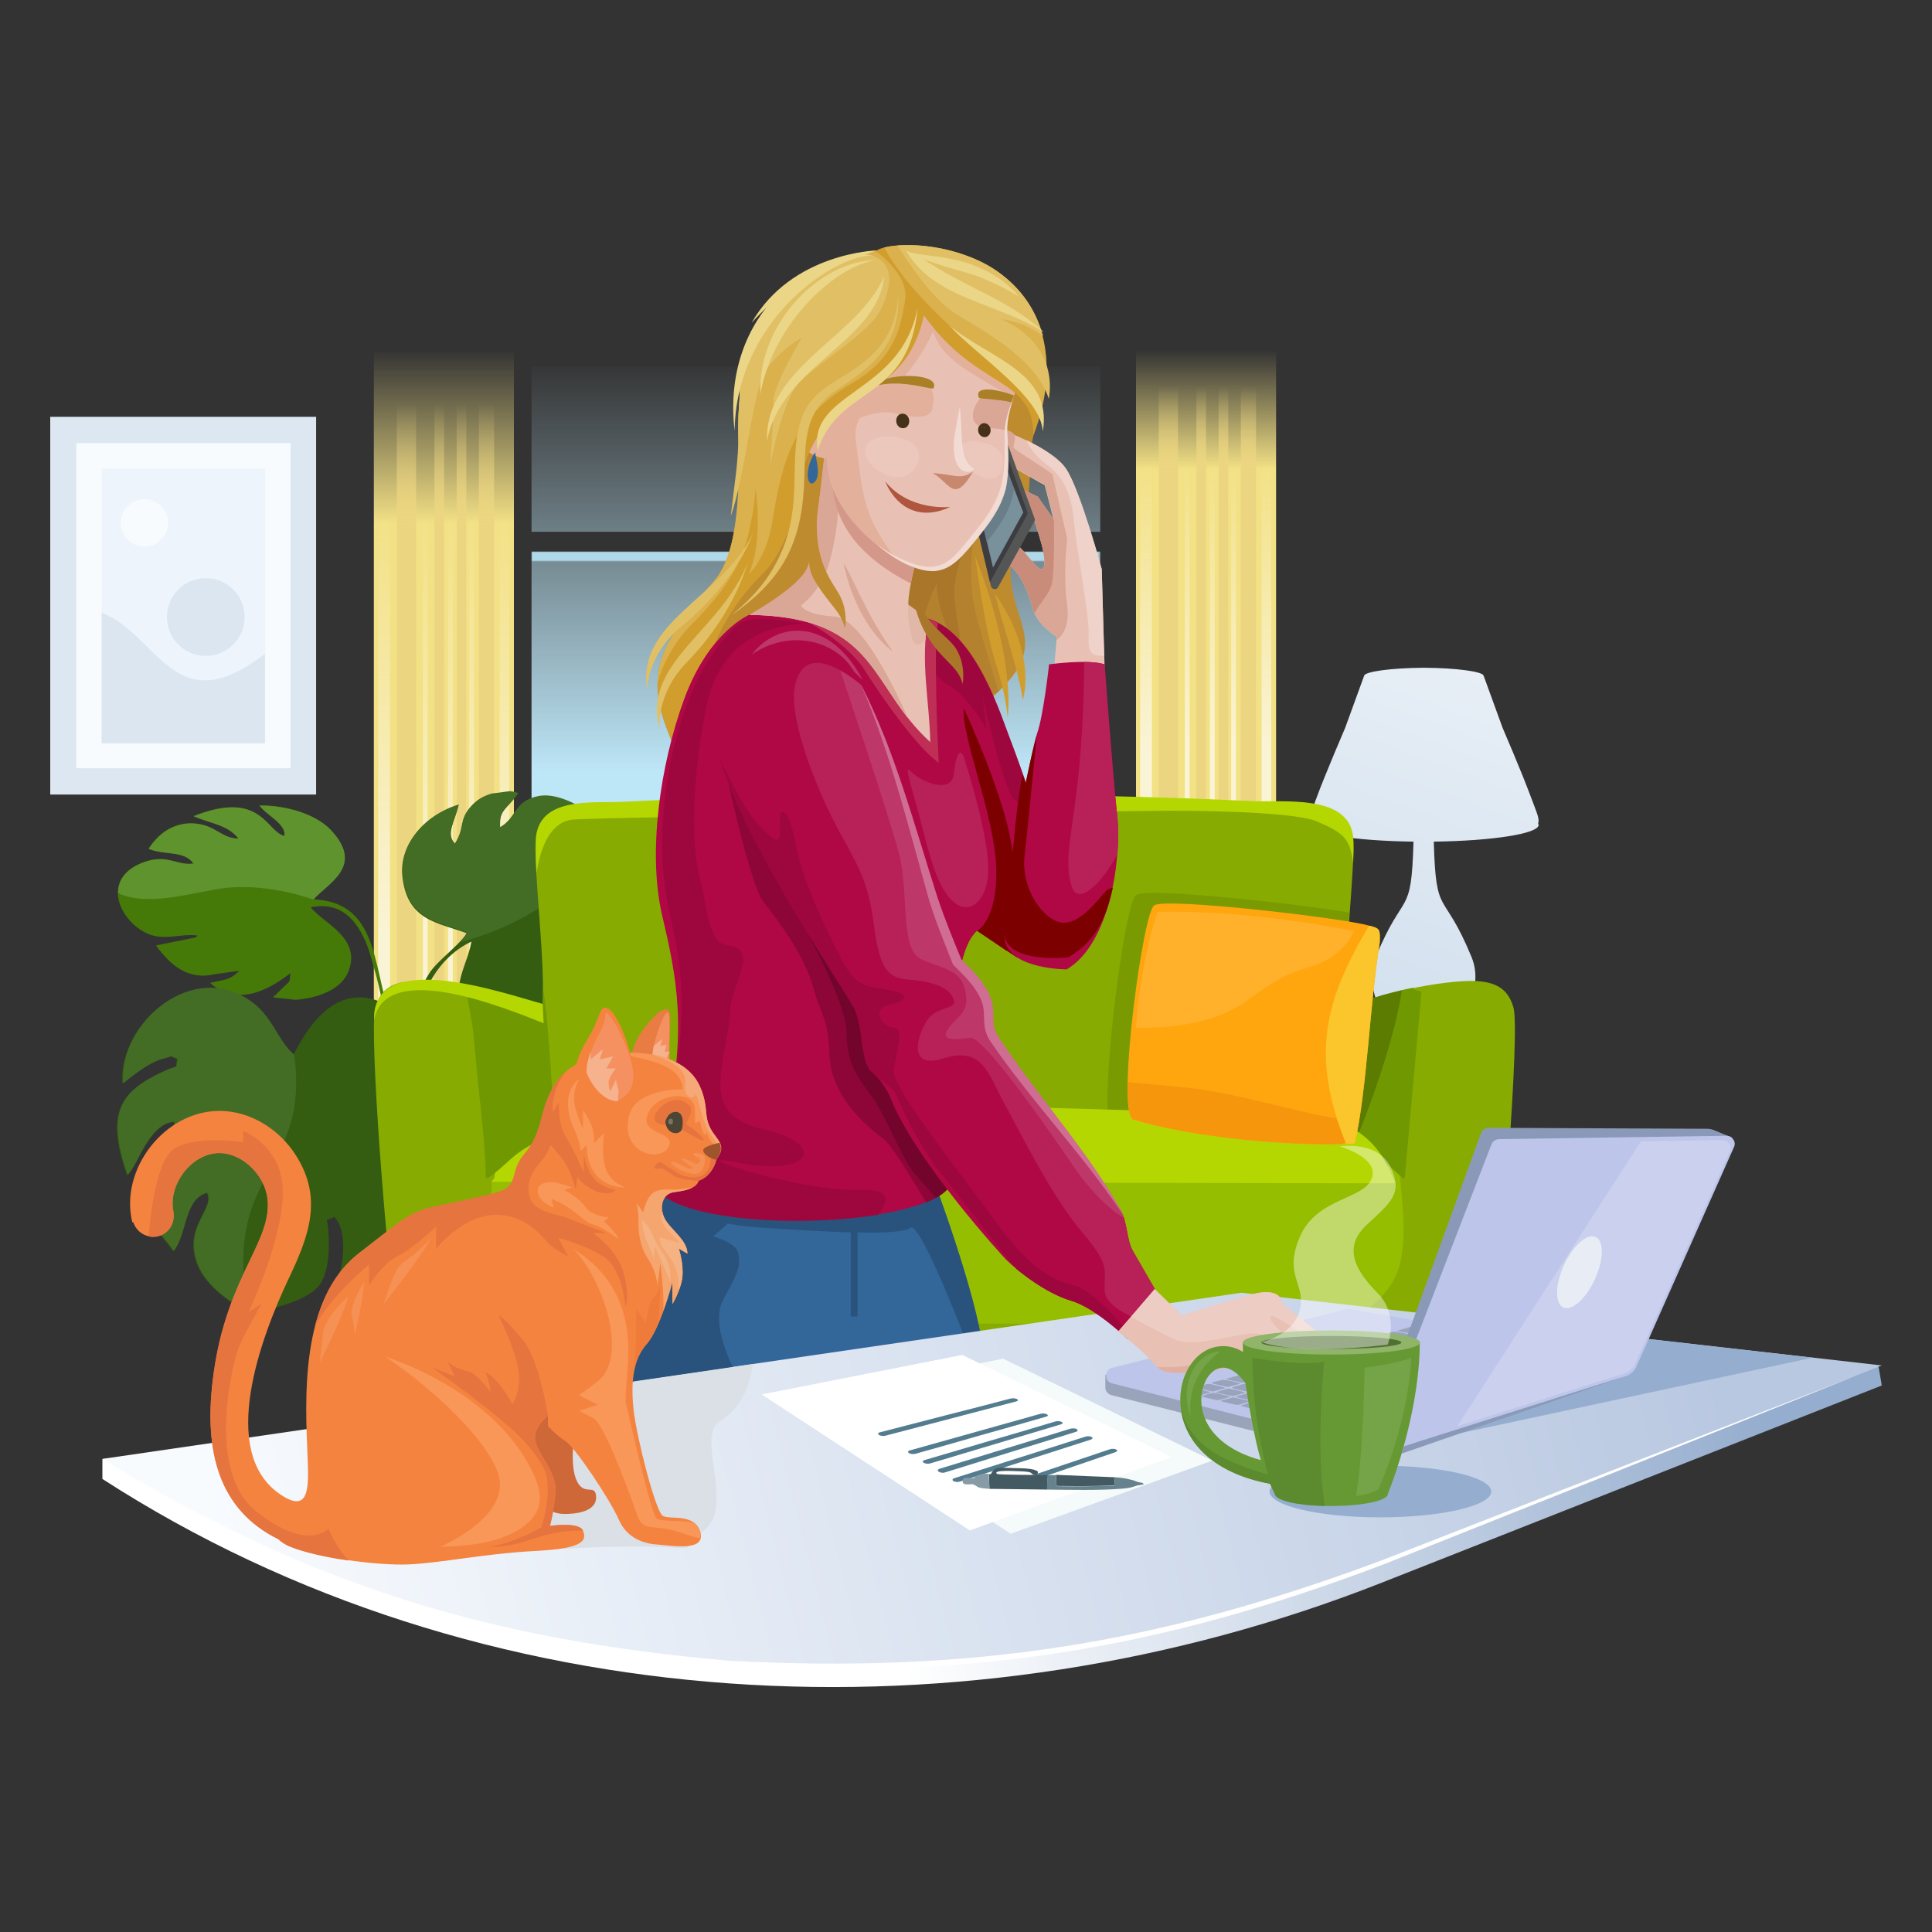 <?xml version="1.0" encoding="utf-8"?>
<!-- Generator: Adobe Illustrator 20.1.0, SVG Export Plug-In . SVG Version: 6.00 Build 0)  -->
<svg version="1.0" id="Layer_1" xmlns="http://www.w3.org/2000/svg" xmlns:xlink="http://www.w3.org/1999/xlink" x="0px" y="0px"
	 viewBox="0 0 800 800" enable-background="new 0 0 800 800" xml:space="preserve">
<rect x="0" y="0" width="800" height="800" fill="#333333" stroke="none"/>
<g>
	<linearGradient id="SVGID_1_" gradientUnits="userSpaceOnUse" x1="183.863" y1="144.646" x2="183.863" y2="223.577">
		<stop  offset="0" style="stop-color:#F3E185;stop-opacity:0"/>
		<stop  offset="0.914" style="stop-color:#F3E185"/>
	</linearGradient>
	<rect x="154.8" y="145.5" fill-rule="evenodd" clip-rule="evenodd" fill="url(#SVGID_1_)" width="58" height="293.4"/>
	<linearGradient id="SVGID_2_" gradientUnits="userSpaceOnUse" x1="184.434" y1="218.735" x2="184.434" y2="146.681">
		<stop  offset="0" style="stop-color:#ECD581"/>
		<stop  offset="0.72" style="stop-color:#ECD581;stop-opacity:0"/>
	</linearGradient>
	<path fill-rule="evenodd" clip-rule="evenodd" fill="url(#SVGID_2_)" d="M189.1,145.5h4v293.4h-4V145.5z M179.9,145.5h4v293.4h-4
		V145.5z M164.3,145.5h8v293.4h-8V145.5z M198.3,145.5h6.3v293.4h-6.3V145.5z"/>
	<g>
		<linearGradient id="SVGID_3_" gradientUnits="userSpaceOnUse" x1="208.86" y1="387.167" x2="208.86" y2="148.225">
			<stop  offset="0" style="stop-color:#FAF4D6"/>
			<stop  offset="0.731" style="stop-color:#FAF4D6;stop-opacity:0"/>
		</linearGradient>
		<rect x="206.9" y="145.5" fill-rule="evenodd" clip-rule="evenodd" fill="url(#SVGID_3_)" width="4" height="293.4"/>
		<linearGradient id="SVGID_4_" gradientUnits="userSpaceOnUse" x1="195.294" y1="387.167" x2="195.294" y2="148.225">
			<stop  offset="0" style="stop-color:#FAF4D6"/>
			<stop  offset="0.731" style="stop-color:#FAF4D6;stop-opacity:0"/>
		</linearGradient>
		<rect x="194.3" y="145.5" fill-rule="evenodd" clip-rule="evenodd" fill="url(#SVGID_4_)" width="2" height="293.4"/>
		<linearGradient id="SVGID_5_" gradientUnits="userSpaceOnUse" x1="186.472" y1="387.167" x2="186.472" y2="148.225">
			<stop  offset="0" style="stop-color:#FAF4D6"/>
			<stop  offset="0.731" style="stop-color:#FAF4D6;stop-opacity:0"/>
		</linearGradient>
		<rect x="185.5" y="145.5" fill-rule="evenodd" clip-rule="evenodd" fill="url(#SVGID_5_)" width="2" height="293.4"/>
		<linearGradient id="SVGID_6_" gradientUnits="userSpaceOnUse" x1="176.075" y1="387.167" x2="176.075" y2="148.225">
			<stop  offset="0" style="stop-color:#FAF4D6"/>
			<stop  offset="0.731" style="stop-color:#FAF4D6;stop-opacity:0"/>
		</linearGradient>
		<rect x="175.1" y="145.5" fill-rule="evenodd" clip-rule="evenodd" fill="url(#SVGID_6_)" width="2" height="293.4"/>
		<linearGradient id="SVGID_7_" gradientUnits="userSpaceOnUse" x1="159.038" y1="387.167" x2="159.038" y2="148.225">
			<stop  offset="0" style="stop-color:#FAF4D6"/>
			<stop  offset="0.731" style="stop-color:#FAF4D6;stop-opacity:0"/>
		</linearGradient>
		<rect x="156.6" y="145.5" fill-rule="evenodd" clip-rule="evenodd" fill="url(#SVGID_7_)" width="4.9" height="293.4"/>
	</g>
</g>
<linearGradient id="SVGID_8_" gradientUnits="userSpaceOnUse" x1="562.694" y1="422.721" x2="671.361" y2="123.387">
	<stop  offset="0" style="stop-color:#D2E0EE"/>
	<stop  offset="1" style="stop-color:#FEFEFE"/>
</linearGradient>
<path fill-rule="evenodd" clip-rule="evenodd" fill="url(#SVGID_8_)" d="M585.3,348.5c-0.9,32.2-3.8,19.2-15.6,47.7
	c-6.1,14.8,7.3,29.2,7.5,39.7c0.2,9.1-3.2,2.1-2.7,12.9c4.7,1.4,9.8,1.9,15,1.9c5.1,0.1,10.3-0.5,15-1.9c0.4-10.7-3-3.7-2.7-12.9
	c0.3-10.5,13.7-24.9,7.5-39.7c-11.8-28.6-14.7-15.5-15.6-47.7c24.3-0.3,43.4-3.3,43.4-6.9c0-0.2-0.1-0.4-0.2-0.6
	c0.6-2-0.2-3.5-2.5-9.7c-1.4-3.8-2.5-6.4-3.8-9.8c-2.9-7.1-5.5-13.4-8.4-20.1l-7.9-21.7c-0.6-1.6-10.9-3.1-24.7-3.2
	c-13.8,0.1-24.1,1.6-24.7,3.2l-7.9,21.7c-2.9,6.7-5.5,13-8.4,20.1c-1.4,3.4-2.4,6-3.8,9.8c-2.3,6.2-3.1,7.7-2.5,9.7
	c-0.1,0.2-0.2,0.4-0.2,0.6C542,345.2,561,348.2,585.3,348.5"/>
<g>
	<linearGradient id="SVGID_9_" gradientUnits="userSpaceOnUse" x1="337.866" y1="148.229" x2="337.866" y2="329.875">
		<stop  offset="0" style="stop-color:#BDE6F7;stop-opacity:0"/>
		<stop  offset="0.941" style="stop-color:#BDE6F7"/>
	</linearGradient>
	<rect x="220.1" y="228.4" fill-rule="evenodd" clip-rule="evenodd" fill="url(#SVGID_9_)" width="235.5" height="153.4"/>
	<linearGradient id="SVGID_10_" gradientUnits="userSpaceOnUse" x1="337.866" y1="148.229" x2="337.866" y2="329.875">
		<stop  offset="0" style="stop-color:#BDE6F7;stop-opacity:0"/>
		<stop  offset="0.941" style="stop-color:#BDE6F7"/>
	</linearGradient>
	<rect x="220.1" y="151.5" fill-rule="evenodd" clip-rule="evenodd" fill="url(#SVGID_10_)" width="235.5" height="68.7"/>
</g>
<defs>
	<filter id="Adobe_OpacityMaskFilter" filterUnits="userSpaceOnUse" x="220.1" y="228.4" width="235.5" height="4.1">
		<feColorMatrix  type="matrix" values="1 0 0 0 0  0 1 0 0 0  0 0 1 0 0  0 0 0 1 0"/>
	</filter>
</defs>
<mask maskUnits="userSpaceOnUse" x="220.1" y="228.4" width="235.5" height="4.1" id="SVGID_11_">
	<g filter="url(#Adobe_OpacityMaskFilter)">
		
			<linearGradient id="SVGID_12_" gradientUnits="userSpaceOnUse" x1="112.205" y1="5882.526" x2="123.815" y2="5733.446" gradientTransform="matrix(1 0 0 1 220.321 -5583.509)">
			<stop  offset="0" style="stop-color:#FFFFFF"/>
			<stop  offset="1" style="stop-color:#000000"/>
		</linearGradient>
		<rect x="220.1" y="228.4" fill="url(#SVGID_12_)" width="235.5" height="4.1"/>
	</g>
</mask>
<rect x="220.1" y="228.4" mask="url(#SVGID_11_)" fill-rule="evenodd" clip-rule="evenodd" fill="#AFD9E9" width="235.5" height="4.1"/>
<g>
	<linearGradient id="SVGID_13_" gradientUnits="userSpaceOnUse" x1="499.408" y1="144.922" x2="499.408" y2="198.887">
		<stop  offset="0" style="stop-color:#F3E185;stop-opacity:0"/>
		<stop  offset="0.914" style="stop-color:#F3E185"/>
	</linearGradient>
	<rect x="470.4" y="145.5" fill-rule="evenodd" clip-rule="evenodd" fill="url(#SVGID_13_)" width="58" height="200.6"/>
	<linearGradient id="SVGID_14_" gradientUnits="userSpaceOnUse" x1="499.979" y1="195.576" x2="499.979" y2="146.314">
		<stop  offset="0" style="stop-color:#ECD581"/>
		<stop  offset="0.72" style="stop-color:#ECD581;stop-opacity:0"/>
	</linearGradient>
	<path fill-rule="evenodd" clip-rule="evenodd" fill="url(#SVGID_14_)" d="M504.6,145.5h4v200.6h-4V145.5z M495.4,145.5h4v200.6h-4
		V145.5z M479.8,145.5h8v200.6h-8V145.5z M513.8,145.5h6.3v200.6h-6.3V145.5z"/>
	<g>
		<linearGradient id="SVGID_15_" gradientUnits="userSpaceOnUse" x1="524.405" y1="310.732" x2="524.405" y2="147.369">
			<stop  offset="0" style="stop-color:#FAF4D6"/>
			<stop  offset="0.731" style="stop-color:#FAF4D6;stop-opacity:0"/>
		</linearGradient>
		<rect x="522.4" y="145.5" fill-rule="evenodd" clip-rule="evenodd" fill="url(#SVGID_15_)" width="4" height="200.6"/>
		<linearGradient id="SVGID_16_" gradientUnits="userSpaceOnUse" x1="510.839" y1="310.732" x2="510.839" y2="147.369">
			<stop  offset="0" style="stop-color:#FAF4D6"/>
			<stop  offset="0.731" style="stop-color:#FAF4D6;stop-opacity:0"/>
		</linearGradient>
		<rect x="509.8" y="145.5" fill-rule="evenodd" clip-rule="evenodd" fill="url(#SVGID_16_)" width="2" height="200.6"/>
		<linearGradient id="SVGID_17_" gradientUnits="userSpaceOnUse" x1="502.017" y1="310.732" x2="502.017" y2="147.369">
			<stop  offset="0" style="stop-color:#FAF4D6"/>
			<stop  offset="0.731" style="stop-color:#FAF4D6;stop-opacity:0"/>
		</linearGradient>
		<rect x="501" y="145.5" fill-rule="evenodd" clip-rule="evenodd" fill="url(#SVGID_17_)" width="2" height="200.6"/>
		<linearGradient id="SVGID_18_" gradientUnits="userSpaceOnUse" x1="491.62" y1="310.732" x2="491.62" y2="147.369">
			<stop  offset="0" style="stop-color:#FAF4D6"/>
			<stop  offset="0.731" style="stop-color:#FAF4D6;stop-opacity:0"/>
		</linearGradient>
		<rect x="490.6" y="145.5" fill-rule="evenodd" clip-rule="evenodd" fill="url(#SVGID_18_)" width="2" height="200.6"/>
		<linearGradient id="SVGID_19_" gradientUnits="userSpaceOnUse" x1="474.583" y1="310.732" x2="474.583" y2="147.369">
			<stop  offset="0" style="stop-color:#FAF4D6"/>
			<stop  offset="0.731" style="stop-color:#FAF4D6;stop-opacity:0"/>
		</linearGradient>
		<rect x="472.1" y="145.5" fill-rule="evenodd" clip-rule="evenodd" fill="url(#SVGID_19_)" width="4.9" height="200.6"/>
	</g>
</g>
<path fill-rule="evenodd" clip-rule="evenodd" fill="#467A08" d="M163.7,427.4l-5.7-1.6c4.4-0.7-4.7-31-5.7-33.6
	c-4.4-11.8-11.6-19-23.7-16.5c5.7,6.8,20.4,12.4,16,25.7c-2.8,8.6-13.4,11.9-22.2,12.6l-9.2-1c0.2-0.3,0.5-1.1,0.8-0.9
	c0.2,0.2,0.6-0.7,0.8-0.8c6.4-6.6,4.7-3.3,5.5-8.3c-1.8,0.9-19.2,16.8-33.3,4c5.7-1.4,8.2-1,12-5l-10.1,1.4
	c-10.6,2.5-18-3.2-24.3-11.9l16.3-3.3c0.2-0.2,0.7-0.5,0.9-0.8c-6.8-1-13.7,2.3-20.7-0.8c-11.6-5.2-19.4-22.3-2.7-29.2
	c10.7-4.4,14.5,1.2,21.7,0.1c-4.1-5.6-11.9-3.3-18.6-6.1c3.5-5.4,9.4-10.9,18.5-10.5c9.2,0.5,11.4,6.2,18.7,6.3
	c-4.4-5.8-11.8-6.3-18.6-9.3c28.1-11.1,30,6.4,37.6,8.2c0.9-5-7.6-8.7-10.3-12.6c10.7-0.2,23.3,3.5,29.5,10.1
	c14.1,15-1.1,21.9-7.2,28.8C158.4,373.6,153.8,403.1,163.7,427.4"/>
<path fill-rule="evenodd" clip-rule="evenodd" fill="#5F932E" d="M48.9,369.8c0-4.8,2.7-9.5,9.6-12.3c10.7-4.4,14.5,1.2,21.7,0.1
	c-4.1-5.6-11.9-3.3-18.6-6.1c3.5-5.4,9.4-10.9,18.5-10.5c9.2,0.5,11.4,6.2,18.7,6.3c-4.4-5.8-11.8-6.3-18.6-9.3
	c28.1-11.1,30,6.4,37.6,8.2c0.9-5-7.6-8.7-10.3-12.6c10.7-0.2,23.3,3.5,29.5,10.1c14.1,15-1.1,21.9-7.2,28.8c0,0-17.7-6.7-35.9-4.9
	C81.3,369,61.7,375.9,48.9,369.8"/>
<path fill-rule="evenodd" clip-rule="evenodd" fill="#345D12" d="M193.8,524.2c-2.3,3.3-7.5-20.3-8.4-23c-1.8-5.4-2.4-5.2-4.8-6.5
	c-2.9,10.4,6.7,23.5,4.6,33.1c-3.1-10.2-3.6-22.5-8.7-26c-3,6.6,0.6,18.9,1.9,27.3c-2.3,1.8,0,0.5-1.8-0.8c-2-9.3-2-12.6-4.9-20.7
	c-2.3-6.2-0.2-16.4-8.1-20.2c-1,2.2-1.5,1,0.2,7.8c1.5,6,4.9,14.3-0.7,21.4c-3.7,4.7-16.6,13.3-23.9,14.4c2.5-4.3,5.4-21-0.8-27.1
	c-5.5,3-1.8-3.1-2.3,13.7c-0.1,4.7-1.1,10.1-3.1,13.4c-4.5,7.6-19.5,10.7-29.8,13c-6.5-4.1-17.6-10.3-21.6-20.5
	c-6-15.6,7.5-22.9,4-29.5c-9.7,2.6-8.4,17.4-13.9,24.1c-9.2-12.9-23.1-22.3-7.7-41.6c3.6-4.5,8.7-6.5,7.9-11.9
	c-10.5,0.9-14.6,17.2-19.3,22.1c-9.2-26.2-2.7-34.8,14.9-42.9c7-3.2,4.8-0.4,5.8-5.3c-4.3-1.3-0.4-1.4-6.3,0.1
	c-5.6,1.5-12,6.8-16.3,10.1c-1.9-25,29.4-52.1,54-33.1c8,6.2,10.4,15.9,16.8,21.3c18-36.7,39.7-22.9,48.5-12.6
	c3.3-9.7,2.9-13.7,7.9-21.5c3.2-5,13.5-12.5,15.3-16.4c-12.2-4.5-24.7-5.2-26.6-23.7c-1.3-12.7,8.8-24.9,23.2-29.3
	c-1.7,7.3-5.5,12.2-1.6,16.2c4.6-7,1.4-10,7.2-16c2-2.1,4.3-3.6,7.9-4.7l7.6-1c2,0.2,2.6,0.5,3.5,0.8c-0.8,1.2-0.8,1.1-2.1,2.7
	c-3.7,4.4-5.7,5-5.4,11.4c7.2-4.1,5.6-10.9,16-12.9c6.7-1.3,15,3,19.6,5.9l-7.9,6.2c-3.8,2.7-5.6,3.7-6.2,8.1
	c5.6,0.6,10.6-8.6,19.2-9c4.7-0.2,15.8,6.8,18.6,10.9c3.7,5.6,5.3,24.5-10.1,29.9c-13.3,4.7-9.4-0.5-9.7,4.8
	c6.6,2,12.9-1.5,19.3-3.7c-1.2,34.2-26.6,19.4-31.2,24.8c3.2,2,3.8,2.2,8.5,2.4c2.3,0.1,4.1-0.2,5.6-0.2l5.8,1.2
	c-21.1,24.8-24.3,6-37,6.8c5,8.2,11.3,4.4,15.9,10.3c-16.1,7.1-27.9,7.1-36.5-2.3c-13.3-14.3-3.5-24.6-1.6-36.1
	c-13.7,6.4-22.1,21.8-22.3,36.1c6.1,8.1,11.6,7.8,15.2,22.6c2.8,11.6,0.4,19.1-0.6,28.5c-5.3-4.2-3.6-9-10.6-12.2L193.8,524.2z"/>
<path fill-rule="evenodd" clip-rule="evenodd" fill="#436D25" d="M190.3,390.1c1.5-1.5,2.6-2.9,3.1-4c-12.2-4.5-24.7-5.2-26.6-23.7
	c-1.3-12.7,8.8-24.9,23.2-29.3c-1.7,7.3-5.5,12.2-1.6,16.2c4.6-7,1.4-10,7.2-16c2-2.1,4.3-3.6,7.9-4.7l7.6-1c2,0.2,2.6,0.5,3.5,0.8
	c-0.8,1.2-0.8,1.1-2.1,2.7c-3.7,4.4-5.7,5-5.4,11.4c7.2-4.1,5.6-10.9,16-12.9c6.7-1.3,15,3,19.6,5.9l-7.9,6.2
	c-3.8,2.7-5.6,3.7-6.2,8.1c5.6,0.6,10.6-8.6,19.2-9c4.7-0.2,15.8,6.8,18.6,10.9c0.3,0.5,0.6,1,0.9,1.6c0,0-20.9,5.7-37.5,18.2
	C216.3,381.8,199.6,388,190.3,390.1"/>
<path fill-rule="evenodd" clip-rule="evenodd" fill="#436D25" d="M103.2,543.7c-6.5-4.1-17.4-10.3-21.3-20.4
	c-6-15.6,7.5-22.9,4-29.5c-9.7,2.6-8.4,17.4-13.9,24.1c-9.2-12.9-23.1-22.3-7.7-41.6c3.6-4.5,8.7-6.5,7.9-11.9
	c-10.5,0.9-14.6,17.2-19.3,22.1c-9.2-26.2-2.7-34.8,14.9-42.9c7-3.2,4.8-0.4,5.8-5.3c-4.3-1.3-0.4-1.4-6.3,0.1
	c-5.6,1.5-12,6.8-16.3,10.1c-1.9-25,29.4-52.1,54-33.1c8,6.2,10.4,15.9,16.8,21.3C128.7,486.3,91,484.4,103.2,543.7"/>
<path fill-rule="evenodd" clip-rule="evenodd" fill="#87AB01" d="M370.9,593.5l-149.1,0.3c-27.1,0-49.3-7.2-57.8-49.4
	c-3.4-16.9-11.4-117.5-8.6-127.2c2.2-7.7,7.2-10.7,16.3-11c12.6-0.4,42.8,5.5,52.7,11.9c2-16.5-3.8-59.1-2.5-71.4
	c1.8-16.7,23.6-13.9,36.1-14.5c79.7-4.1,180.1-4.1,260.1-0.3c13.5,0.6,40.2-2.9,42.1,14.8c1.3,12.3-4.5,54.9-2.5,71.4
	c9.9-6.4,40.1-12.3,52.7-11.9c9.1,0.3,14.1,3.3,16.3,11c2.8,9.7-5.2,110.3-8.6,127.2c-8.5,42.2-30.8,49.4-57.8,49.4L370.9,593.5z"/>
<path fill-rule="evenodd" clip-rule="evenodd" fill="#B4D701" d="M222.2,361.9c-0.4-6.6-0.5-12.1-0.2-15.4
	c1.8-16.7,23.6-13.9,36.1-14.5c79.7-4.1,180.1-4.1,260.1-0.3c13.5,0.6,40.2-2.9,42.1,14.8c0.3,2.5,0.2,6.3,0,10.9
	c-1.2-10.4-4.3-12.7-15.1-17.3c-10.8-4.6-60.7-4.4-60.7-4.4s-234.5,2.4-247.5,3.7C224.1,340.7,222.2,361.8,222.2,361.9"/>
<path fill-rule="evenodd" clip-rule="evenodd" fill="#7A9A01" d="M558.7,377.9c-1,13.7-1.8,32.2-0.9,40.1c2.5-1.6,6.2-3.2,10.6-4.6
	c-2.5,23.6-4.1,49.4-8.3,68c-25.8,1.6-71.7-2.3-99.5-10.8c-6.8-6.7,5.1-98.5,9.9-100C474.2,367.4,535.3,373.9,558.7,377.9"/>
<path fill-rule="evenodd" clip-rule="evenodd" fill="#709801" d="M192.7,408.2c12.4,2.2,25.8,5.9,31.8,9.8c0.3-2.3,0.4-5.1,0.4-8.3
	c1.9,10.5,5.1,53,3.7,59.8c-4,2.2-7.9,3.9-12.7,7.1c-4.3,2.9-7.4,6.5-10.8,9l-2.8,2c-0.2-0.3-0.7,0.4-1.1,0.6
	c-0.1-11.8-2-28.2-3.3-40.4c-0.7-6.6-1.3-13.9-1.9-20.1C195.9,425.6,194.3,417.5,192.7,408.2 M552.1,462.2l-1.5-0.2
	c-3.1,1.8-4.6-0.6-8.5,3.1c12.6,3,22.4,8.6,32.6,17.1l5.1,4.7c1.9,1.7,0.7,1.2,1.9,0.5l6.9-76.7l-2.4-0.8c-0.4,0-0.8-0.3-1.1-0.9
	c-11,2.2-22,5.5-27.3,8.9c-0.4-3.3-0.5-7.8-0.4-12.8C555.1,422.6,557.4,457.6,552.1,462.2z"/>
<path fill-rule="evenodd" clip-rule="evenodd" fill="#5B7B01" d="M580.5,410.1c-9.4,2.2-18.2,5-22.7,7.9c-0.4-3.3-0.5-7.8-0.4-12.8
	c-0.9,6.2-1.1,14.7-1.3,23.3l5.1,44.2C561.2,472.7,576.2,437.5,580.5,410.1"/>
<path fill-rule="evenodd" clip-rule="evenodd" fill="#95BE00" d="M203.5,489.4c0.4,8.1-2.2,19.2-0.9,30.1c1,8.3,7.1,17.5,14.2,22.3
	c14.1,9.5,29.7,6.3,50,6.3h250.8c24.2,0,44.6,4.3,58.2-15.9c8-11.7,5.1-31.4,3.9-45.3l-5.1-4.7l3.2,7.8L203.5,489.4z"/>
<path fill-rule="evenodd" clip-rule="evenodd" fill="#B4D701" d="M228.6,469.4c-4,2.2-7.9,3.9-12.7,7.1c-4.3,2.9-7.4,6.5-10.8,9
	c-1,3.7,0.8,0.6-1.7,3.9l374.4,0.6c-5.9-14.4-10.7-20.1-27.3-28l-2.3,0.2C476.3,461.1,283.4,449,228.6,469.4"/>
<path fill-rule="evenodd" clip-rule="evenodd" fill="#FFA60E" d="M566.9,383.3c4.6,1.1,4.6,1.5,4.4,7.1
	c-4.2,26.1-5.2,60.4-10.3,83.1c-23.9,1.4-66.4-2.1-92.2-10c-6.3-6.2,4.7-87.1,9.2-88.6C481.9,371.5,556.9,380.2,566.9,383.3"/>
<path fill-rule="evenodd" clip-rule="evenodd" fill="#F5960C" d="M555.6,473.7c-24.5,0.7-62.8-2.9-86.7-10.3
	c-1.5-1.5-2-7.3-1.9-15.3c7.6,0.7,18.4,1.6,24.8,2.3c19.3,2,46.3,10.4,61.5,12.7l4,10L555.6,473.7z"/>
<path fill-rule="evenodd" clip-rule="evenodd" fill="#FAC62C" d="M566.9,383.3c4.6,1.1,4.6,1.5,4.4,7.1
	c-4.2,26.1-5.2,60.4-10.3,83.1c-1.2,0.1-2.4,0.1-3.7,0.2l-0.1-0.5C542.7,436.8,548.4,414.4,566.9,383.3"/>
<path fill-rule="evenodd" clip-rule="evenodd" fill="#FFB12B" d="M479.3,377.6c0,0-6.9,19.2-8.9,47.9c0,0,28.3,1.8,45.8-11.1
	c17.5-12.9,20.2-11.5,30.4-15.6c10.2-4,14.1-13.2,14.1-13.2S520,376.7,479.3,377.6"/>
<path fill-rule="evenodd" clip-rule="evenodd" fill="#336699" d="M385.7,486.2c0,0,21.3,56.2,21.7,77.4
	c0.4,21.2-76.2,25.8-100.3,27.8c-24.1,2-76.7-2.7-76.7-2.7s10.8-83.4,33.4-103L385.7,486.2z"/>
<path fill-rule="evenodd" clip-rule="evenodd" fill="#29537C" d="M385.7,486.2c0,0,19,50.1,21.4,73.5l-5.3,0.3
	c0,0-20.6-55-24.9-51.6c-2.2,1.7-10.4,2.2-21.8,1.9v34.8h-2.8v-34.8c-10-0.3-22.1-1-34.8-1.8c-5.7-0.3-11.1-1-16.2-1.8
	c-5.3,4.9-21.6,19.1-32.1,20c-12.6,1.1-9.2-22.7-8.5-24.5c0.4-1,2.1-3.2,6-4.3c-1.2-0.4-1.9-0.7-1.9-0.7l18.6-11.5L385.7,486.2z"/>
<path fill-rule="evenodd" clip-rule="evenodd" fill="#BE8B2F" d="M305.8,179.8c0.5,19.1,0.9,48.6-10.2,61c-34,38-27.2,47.7-2.9,96
	l68.1-19.6l38.6-19.5c51.8-36.9,3.7-38.2,24.7-85.3c3.3-7.5,1.8-24.7,3.9-32.4c3.8-13.5,5.2-27.1,2.4-39.8
	c-4.6-20.6-20.5-38.7-53.2-36.5C326,100.1,304.6,136,305.8,179.8"/>
<path fill-rule="evenodd" clip-rule="evenodd" fill="#B4812F" d="M413.5,286.3L413.5,286.3c-0.1-0.3-6-18.9-9.6-32.8
	c-3.6-14-0.6-32.2-0.6-32.2l-43,1.7c-2.3,10.7,3.6,38.2,4.6,52.6c1,14.5,14.7,20.6,16.5,24.2C383.3,303.3,412.5,286.8,413.5,286.3"
	/>
<path fill-rule="evenodd" clip-rule="evenodd" fill="#AA772A" d="M397.5,221.4l-23.7,0.9c-1.4,1.3-2.9,2.7-4.3,4.2
	c-7.3,7.5-0.1,15.9,1.3,28.2c1.4,12.3,10.2,14.5,10.8,6.4c0.6-8,6.3-19.6,6.3-19.6c-0.3,11.1,8.4,28,8.4,28l2.3,0.6
	c0,0-2.7-14.1-3.4-23.4c-0.7-9.3,5.6-23.2,5.6-23.2L397.5,221.4z"/>
<path fill-rule="evenodd" clip-rule="evenodd" fill="#D19E2E" d="M305.8,179.8c0.5,19.1,0.9,48.6-10.2,61
	c-33.6,37.6-27.4,47.4-3.8,94.2l4.4-68.7c0,0,5.1-14.5,19.4-28.5c14.3-14,17.5-45.3,17.5-45.3l-17.4-25.9c0,0,32-27.2-4.6-23.5
	C307.1,154.1,305.4,166.6,305.8,179.8"/>
<path fill-rule="evenodd" clip-rule="evenodd" fill="#E9C1B4" d="M416.6,178.7c0,0,18.9,7,24.7,15.3c5.8,8.3,14.9,41.7,14.9,41.7
	l1.2,40.7h-20.9l1.1-12.7c0,0-8.5-4.9-10.3-12.7c-1.9-7.7-7.2-18-12.3-18c-5.1,0-4-7.5,1.1-8.8c5.1-1.4,9.8,7.7,13.7,10.9
	c3.9,3.2,2.8-5.1,1.4-10.1c-1.4-5-3.7-11.6-3.7-11.6s-9.7-6.8-14.8-9.5s3.4-4.4,3.4-4.4l13.5,6.3l6.7,9.5l-3.7-14.4
	c0,0-16.6-8.9-19.6-12.2L416.6,178.7z"/>
<path fill-rule="evenodd" clip-rule="evenodd" fill="#EFD2C9" d="M425.1,182.3c5.8,2.8,13,7,16.2,11.6c5.8,8.3,14.9,41.7,14.9,41.7
	l1,36c-4.8,0-6.8-0.6-6.4-8.4c0.4-8-5-35.8-5.9-45.8c-0.9-10-3-18.6-10.8-24.5C426.4,187.1,425.1,182.4,425.1,182.3"/>
<path fill-rule="evenodd" clip-rule="evenodd" fill="#DAA696" d="M437.5,265.1l0.1-1.5c0,0-8.5-4.9-10.3-12.7
	c-1.9-7.7-7.2-18-12.3-18c-0.1,0-0.2,0-0.3,0c-0.5-2.7-0.9-5.2-1.3-7.3c0.7-0.7,1.6-1.3,2.7-1.6c5.1-1.4,9.8,7.7,13.7,10.9
	c3.9,3.2,2.8-5.1,1.4-10.1c-1.4-5-3.7-11.6-3.7-11.6s-7.9-5.6-13.2-8.6l0.6-5c0.7-0.2,1.3-0.3,1.3-0.3l13.5,6.3l6.7,9.5l-3.7-14.4
	c0,0-11-5.9-16.7-9.9l0.3-12.9c0.4,0.4,3.1,0.5,3.8,2.4c0.6,1.5-0.8,4.9-0.3,5.3c5.1,3.7,12.9,8.3,16,10.8l6.1,26.6
	c0,0-1.8,14.8,0,27.7C442.9,258.6,440.4,262.9,437.5,265.1"/>
<path fill-rule="evenodd" clip-rule="evenodd" fill="#C98C7A" d="M428.4,254c-0.5-1-0.9-2-1.1-3c-1.9-7.7-7.2-18-12.3-18
	c-0.1,0-0.2,0-0.3,0c-0.5-2.7-0.9-5.2-1.3-7.3c0.7-0.7,1.6-1.3,2.7-1.6c5.1-1.4,9.8,7.7,13.7,10.9c3.9,3.2,2.8-5.1,1.4-10.1
	c-1.4-5-3.7-11.6-3.7-11.6s-7-4.9-12.2-8l3-4.9l11.4,5.3l6.7,9.5c0,0,0.4,20.1-0.8,26.4C434.5,246.3,430.3,249.8,428.4,254"/>
<path fill="#535655" d="M417.2,183.7l11.2,31c0.2,0.5,0.1,1-0.2,1.4l-14.9,27c-0.4,0.8-1.4,1.1-2.2,0.6c-0.4-0.2-0.7-0.6-0.8-1.1
	l0,0l-7.1-30.1c-0.1-0.4,0-0.7,0.1-1l10.8-28c0.3-0.8,1.3-1.3,2.1-0.9C416.7,182.8,417,183.2,417.2,183.7L417.2,183.7z"/>
<path fill="#3D3D41" d="M409.9,241l-6.7-28.3c-0.1-0.4,0-0.7,0.1-1l10.8-28c0.2-0.4,0.5-0.7,0.8-0.9l10.5,29.2
	c0.2,0.5,0.1,1-0.2,1.4l-14.9,27C410.3,240.6,410.1,240.8,409.9,241"/>
<polygon fill="#78919B" points="423.7,212.2 415,189.4 405.9,212.9 411.2,235 "/>
<path fill="#697E89" d="M419.9,202.3l-4.9-13l-9.1,23.5l2.7,11.6C415.9,215.4,418.8,209.7,419.9,202.3"/>
<path fill-rule="evenodd" clip-rule="evenodd" fill="#AF0845" d="M310.4,254.5c0,0-16.7,6.8-27,34.7c-10.3,27.9-15.2,64.5-9.2,89.9
	c6,25.5,10.5,47.3,1.5,86.6l-6.3,22.5c4.8,23.6,113.3,21.4,124,2.6c5.1-9-5.2-91.1,11.3-105.5l12,8.4l19.2-38
	c0,0-13.5-39.1-17.2-48.6c-3.8-9.5-14.3-45-34.3-50.9c-19.9-6-42.7-5.4-42.7-5.4L310.4,254.5z"/>
<path fill-rule="evenodd" clip-rule="evenodd" fill="#9E073E" d="M424.6,323.8c-2.5-7.1-4.8-13.4-6-16.5c-3.8-9.5-14.3-45-34.3-50.9
	c-3.6-1.1-7.3-1.9-10.9-2.6c-2.1,1.7-3.9,4.3-5.4,8.1l15.3,3c0,0-0.2,13.4,8.7,18.3c8.9,4.9,16.5,18.7,16.5,18.7l-1.8-14.3
	c0,0,5.8,26.2,10.6,38.7c4.8,12.5,7.2-0.1,7.2-0.1S424.5,325.3,424.6,323.8"/>
<path fill-rule="evenodd" clip-rule="evenodd" fill="#BE2E55" d="M388.3,258c-1.3-0.7-2.6-1.2-4-1.7c-10.6-3.2-22-4.5-30.4-5
	l-19.1,6.4c0,0,16.4,8.9,23.3,19.9c6.9,11,20.2,29.7,28.5,36.6l2.1,1.7C388.4,308.6,386.5,270.8,388.3,258"/>
<path fill-rule="evenodd" clip-rule="evenodd" fill="#9E073E" d="M284.8,290.7c-11.3,30.6-13.3,63.1-7.3,88.5
	c6,25.5,7.2,47.3-1.8,86.6l-6.3,22.5c3.4,16.6,58.4,20.5,94.3,14.7c4.7-6,5-10.8-7.3-10.3c-24.9,1.1-79-16.8-49.9-11.1
	c29.1,5.6,36.9-7.7,9.2-14.1c-27.7-6.4-14.3-27.2-13.2-50.7c0.2-4.2,5.7-16.2,5.3-19.9c-0.8-7.3-7.7-3.6-10.9-7.8
	c-4.3-5.7-5.1-18.6-6.8-24.3c-3.6-11.9-4.2-38.4,2.1-71c6.3-32.6,31.4-34.8,40.7-35.7c-6.8-0.9-22-3.8-27.4,0.6
	C299,263.9,289.8,276.9,284.8,290.7"/>
<path fill-rule="evenodd" clip-rule="evenodd" fill="#8E0638" d="M383.5,497.9c4.9-2,8.3-4.3,9.8-6.9c2.9-5,0.9-33.4,1.4-59.7
	c-20.5-47.2-42.3-98.2-42.3-98.2l-50.6-8c0,0,9.1,41.9,14.4,48.5c5.3,6.5,16.7,21.7,20.3,34.5c3.5,12.9,6.3,12.7,7,28.9
	c0.6,16.2,13.8,28.3,22,34.3C369.1,474,375.8,485.2,383.5,497.9"/>
<path fill-rule="evenodd" clip-rule="evenodd" fill="#73052D" d="M387.6,496c2.7-1.5,4.7-3.2,5.8-5c1.9-3.4,1.7-17.1,1.5-33.7
	c-5.4-9.7-10.7-18.8-11.8-21.1l-48.7-49.6c0,0,15.9,28.6,16.1,40.9c0.2,12.3,3.8,17.8,10,25.9c6.2,8.1,12.4,25.5,18.1,32.5
	C381.3,489,384.8,492.8,387.6,496"/>
<path fill-rule="evenodd" clip-rule="evenodd" fill="#7C0000" d="M404.6,385.5l16.5,11l6.5-24.6c-2.8-5.1-4.3-11.2-3.6-16.9
	c0.5-4.3,1.6-14.7,2.6-25.2c-1.1-3.1-2.2-6.1-3.2-9c-2.5,12-4.1,33-4.1,33c-1.7-21-20.2-60.5-20.2-60.5c-1.3,11.1,12.8,44.4,13.4,66
	C413.2,380.9,404.6,385.5,404.6,385.5"/>
<path fill-rule="evenodd" clip-rule="evenodd" fill="#E9C1B4" d="M380.2,228.7c0,0-4.1,14.3-4.1,21.7l8.2,6
	c-3.3,17.7,0.6,33.9,0.9,50.9c-25.6-23.3-21.4-51.9-74.8-52.7c0,0,20.8-11.5,24-19.6c3.2-8.1,7.4-50,7.4-50L380.2,228.7z"/>
<path fill-rule="evenodd" clip-rule="evenodd" fill="#E1B8A7" d="M376.1,250.4l8.2,6c-0.5,2.9-0.9,5.7-1.1,8.5
	c-2.1,2.2-4.4,3.2-5.5-0.5C375.3,256.1,376.1,250.4,376.1,250.4"/>
<path fill-rule="evenodd" clip-rule="evenodd" fill="#DAA696" d="M375.9,297.3c-16.3-20.8-19.7-42-65.6-42.7c0,0,20.8-11.5,24-19.6
	c3.2-8.1,7.4-50,7.4-50l9.1,10.4l-3.8,16.4c0,0-0.2,8.4-3.4,20.5c-3.1,12.1-11.9,18.4-11.9,18.4s1.1,3.8,13.9,4.6
	C358.5,256,375.9,297.2,375.9,297.3"/>
<path fill-rule="evenodd" clip-rule="evenodd" fill="#D4988A" d="M380.2,228.7c0,0-1.8,6.3-3.1,12.9c-21.3-11-34.9-26.3-32.1-50
	L380.2,228.7z"/>
<path fill-rule="evenodd" clip-rule="evenodd" fill="#E9C1B4" d="M380.5,110.5c36.2,4.8,43.1,22,41.8,42.5c-0.5,8-5.9,18.1-5.7,25.7
	c0.6,21.8,0.7,26.9-13.3,44.1c-5,6.1-9.4,12.2-16.5,12.8c-14,1.3-44.5-21.4-44.3-45.8c-18.9-1-27.3-39.5-3.9-31.5c0-2.7,0.1-5,0-6.5
	C338.6,142.8,338,111.6,380.5,110.5"/>
<path fill="#B0553E" d="M393.5,209.9c0,0-16.8,2-27-10.6C372.1,212.2,382.8,215,393.5,209.9"/>
<path fill-rule="evenodd" clip-rule="evenodd" fill="#453218" d="M407.6,175.2c-1.4-0.1-2.6,1.2-2.6,2.8c0,1.6,1.1,2.9,2.6,3
	c1.4,0.1,2.6-1.2,2.6-2.8C410.2,176.6,409,175.3,407.6,175.2"/>
<path fill-rule="evenodd" clip-rule="evenodd" fill="#C98E7C" d="M336.8,170.5c0,0-4.4-9.1-8.3-8.3c-3.9,0.8-1.9,12.6,3.2,16.6
	c5.2,4,7.5,2.4,5.9-0.6c-1.6-3-4.1-4.9-3.3-6.2S336.8,170.5,336.8,170.5"/>
<path fill-rule="evenodd" clip-rule="evenodd" fill="#DAA696" d="M419.5,165c-1.4,4.6-2.9,9.2-2.9,13.1c-0.4,0-0.9-0.1-1.5-0.2
	c-3.9-1.2-10.1,0.6-11.9-3.8c-1.8-4.4,3.4-10.2,3.4-10.2L419.5,165z"/>
<path fill-rule="evenodd" clip-rule="evenodd" fill="#453218" d="M407.6,175.2c-0.9,0-1.7,0.5-2.2,1.3c1.3,0.7,3,0.8,4.7,0.9
	C409.8,176.2,408.8,175.3,407.6,175.2"/>
<path fill-rule="evenodd" clip-rule="evenodd" fill="#E3B09B" d="M422.1,142.3c0.4,3.4,0.5,6.9,0.2,10.6c-0.2,3.6-1.4,7.6-2.7,11.7
	c-2.2-1.2-5.7-3.1-10.6-6c-9.1-5.4-19.7-11.2-22.6-21.4c0,0-5.4,12.7-15.2,22.1c1.9-0.6,3.9-1,6.2-1c10.9-0.3,9.5,7.1,8.6,11.2
	c-0.8,4.1-9,3.5-15.4,1.7c-6.4-1.8-14.6,2-14.7,2c-1.9,3.7-1.9,6.9-1.3,11.1c2.7,20.5,2.7,28.8,15.6,46.1
	c-13.5-7.9-27.9-23.9-27.7-40.6c-12.6-0.7-20.5-17.9-17.5-27c1.8-1.5,4.4-3.5,7.2-5.6c1.8-0.1,3.9,0.2,6.4,1.1c0-2.3,0-4.2,0-5.6
	c9.9-6.8,20.9-14,22.9-15.5c3.6-2.6,28.4-13.1,28.4-13.1l19.7,5.1L422.1,142.3z"/>
<path fill-rule="evenodd" clip-rule="evenodd" fill="#D19E2E" d="M382.6,130.6c-8.6,37.9-37.3,25.9-49.5,61.9
	c-1.7,5.1-6.8,15.6-11.9,10.9c-28.3-26.1-17.5-93,41.5-99.5c13.7-8.9,91.9,6.5,65.2,76.5C428.1,155.8,404.7,161.7,382.6,130.6"/>
<path fill-rule="evenodd" clip-rule="evenodd" fill="#DAB14C" d="M366.1,102.5c9.3-2.4,29.6-1.1,45,8.7c16.2,10.2,27.2,29.6,20,58.6
	c-5.3-14.3-8.8-11.5-21-20.7C395.5,137.8,375.5,119.8,366.1,102.5"/>
<path fill-rule="evenodd" clip-rule="evenodd" fill="#E1C065" d="M371.6,101.7c10.4-0.9,26.7,1.4,39.6,9.5
	c9.6,6.1,17.4,15.4,20.7,28c-8.2-6.5-17.5-7-17.5-7c14,5.7,22.4,18,19.9,33c-5.5-17.5-29.6-29.5-39.2-35.7
	C385.6,123.4,375.2,107.3,371.6,101.7"/>
<path fill-rule="evenodd" clip-rule="evenodd" fill="#DAB14C" d="M306.2,165.6c0-27.5,18-57.4,56.4-61.6c0,0,13.9,9.6,12.2,20.2
	c-1.7,10.6-4,24-21.6,34.2c-24.7,14.3-29.2,31.6-33.5,58.2c-2.4,14.5-9.7,21.3-9.7,21.3c6.4-14.4,2.8-35.8,2.8-35.8
	s0.1,6.6-3.1,19.8c-3.2,13.2-10.9,24.2-22.7,36c-11.8,11.7-14.8,25-14.8,25.3c0.2-12.5,7.1-24.2,23.3-42.4
	c11.1-12.4,10.7-42,10.2-61C305.6,174.9,305.8,170.2,306.2,165.6"/>
<path fill-rule="evenodd" clip-rule="evenodd" fill="#E1C065" d="M306.2,165.6c0-26.2,16.4-54.6,51.2-60.8
	c14.7,2.5,11.5,14.7,7.2,23.6c-4.4,9.1-25.9,22-33.5,29.8c-7.6,7.8-12.3,35.5-12.3,35.5s1.6-19.8,1.4-27
	c-0.2-7.1,11.9-26.9,11.9-26.9s-7.9,3.9-15,13.4c-5.1,6.9-8.7,44.9-14.5,60.4l0,0c1.3-11.5,3.4-24,3.1-33.8
	C305.6,174.9,305.8,170.2,306.2,165.6"/>
<path fill-rule="evenodd" clip-rule="evenodd" fill="#AF0845" d="M441.7,401.4c0,0-22.9,0-25.5-11.6c-2.6-11.6,10.7-78.9,13.3-86.3
	c2.6-7.4,4.9-28.4,4.9-28.4s16.2-2.3,23,0c0,0,3.3,45.1,5.2,62.6C464.5,355.3,459.7,390.8,441.7,401.4"/>
<path fill-rule="evenodd" clip-rule="evenodd" fill="#B72158" d="M448.9,274.1c3.2,0,6.3,0.3,8.5,1c0,0,3.3,45.1,5.2,62.6
	c0.5,4.4,0.6,10,0.1,16c-6.3,11.8-16,21.5-18.8,13.7c-3.8-10.8,0.4-23.1,2.8-47.9C449.1,294.7,448.9,274.1,448.9,274.1"/>
<path fill-rule="evenodd" clip-rule="evenodd" fill="#7C0000" d="M442.4,396.4c0,0-23.8,2.8-26.4-8.6c-2.6-11.4,10.1-72.5,13.3-83.4
	c-0.9,9.6-4.1,42.1-5.1,50.5c-1.1,9.9,4.2,21.5,12.1,26c7.9,4.5,15.7-5,21.4-11.7c0.8-0.9,1.8-1.4,3.1-1.6
	C457.8,381.7,452.5,390.5,442.4,396.4"/>
<path fill-rule="evenodd" clip-rule="evenodd" fill="#A98025" d="M359.7,160.8c11.2-4.9,26.3,0.9,26.8,0
	C390,154.4,366.1,153.5,359.7,160.8"/>
<path fill-rule="evenodd" clip-rule="evenodd" fill="#A98025" d="M419,166.6c-7.3-1.6-13.4-1.3-13.7-2c-2-4.6,6.4-4,14.6-0.8
	C419.6,164.7,419.3,165.7,419,166.6"/>
<path fill-rule="evenodd" clip-rule="evenodd" fill="#EBD688" d="M361.5,105.8c-24.5-3.1-63.1,23.5-57.3,72.7
	C304.7,132.4,345.8,105.3,361.5,105.8"/>
<path fill="#E1C065" d="M302.9,254.8c20.2-14.2,28.6-28.5,30-53.1c0.8-15.5-1.2-29.8,12.1-39.2c9.8-7,19.9-12.5,24.7-25
	c2-5.5,2.5-9.9,2.2-15.7c-0.4,10.2-3.8,18.5-11.2,25.5c-12.5,11.9-26.3,11.9-30.2,31c-3.1,15.1,1,30.6-6.3,48.8
	C319.3,239,312.8,246.4,302.9,254.8"/>
<path fill-rule="evenodd" clip-rule="evenodd" fill="#E1C065" d="M309.6,232.9c-10.6,28.2-44.1,41.5-36.5,69c0,0-1.7-14.5,11.5-27.9
	C294.9,263.5,305.2,248.2,309.6,232.9"/>
<path fill-rule="evenodd" clip-rule="evenodd" fill="#E1C065" d="M311.8,221.1c-13.6,26.8-48.4,36.4-43.8,64.5
	c0,0-0.2-14.5,14.5-26.5C293.9,249.9,305.9,235.8,311.8,221.1"/>
<path fill-rule="evenodd" clip-rule="evenodd" fill="#D19E2E" d="M403.8,230.4c0,0,3.7,29.1,8.5,44.2c4.8,15,4.9,22.7,4.9,22.7
	S421.1,274.6,403.8,230.4"/>
<path fill-rule="evenodd" clip-rule="evenodd" fill="#D19E2E" d="M412,245.8c2.7,11.6,10,32.3,11.5,44.1
	C423.4,289.9,430.1,272.2,412,245.8"/>
<path fill-rule="evenodd" clip-rule="evenodd" fill="#EBD688" d="M362.4,107.8c-21.5-0.1-48.6,24.9-47.6,55.5
	C320.5,132.3,347.3,109.7,362.4,107.8"/>
<path fill-rule="evenodd" clip-rule="evenodd" fill="#EBD688" d="M375.1,103.6c11.5,20.2,37,21.3,57.2,34
	c-14.1-13.3-32.2-18.3-50-30.3c4.5,1.7,12.2,4,18.6,5.8c9.3,2.6,21.1,9.7,21.1,9.7C404.9,103.1,380,107.5,375.1,103.6"/>
<path fill-rule="evenodd" clip-rule="evenodd" fill="#453218" d="M373.8,171.3c-1.5-0.1-2.7,1.2-2.7,2.9c0,1.7,1.2,3.1,2.7,3.1
	c1.5,0.1,2.7-1.2,2.7-2.9C376.5,172.7,375.3,171.3,373.8,171.3"/>
<path fill-rule="evenodd" clip-rule="evenodd" fill="#EBD688" d="M431.8,178.7c4.2-24.6-21.9-30.1-38.8-44
	C404.7,147.4,431.1,164.2,431.8,178.7"/>
<path fill-rule="evenodd" clip-rule="evenodd" fill="#EBD688" d="M338.6,186.6c-4.2-24.6,34.7-23.3,41.4-59.3
	C376.5,166.6,347,159.6,338.6,186.6"/>
<path fill-rule="evenodd" clip-rule="evenodd" fill="#336699" d="M337.5,187.3c-4.7,7.1-3.3,15.2-0.2,12.3
	C340,196.9,338,190.7,337.5,187.3"/>
<path fill-rule="evenodd" clip-rule="evenodd" fill="#EBD688" d="M366.1,114.5c-10.9,25.2-49.5,37.5-48.5,68.1
	C323.3,151.5,363.4,141.6,366.1,114.5"/>
<path fill-rule="evenodd" clip-rule="evenodd" fill="#AA772A" d="M378.1,242.5c0,0-0.9,9.2,5.5,20.3c6.5,11.1,13.1,12.7,15,20.4
	c0,0,1.4-6.7-2.1-13.5C393,262.8,381.7,259,378.1,242.5"/>
<path fill-rule="evenodd" clip-rule="evenodd" fill="#BE8B2F" d="M339.8,202.3c0,0-9.2,26.4-2.8,37.5c6.5,11.1,10.9,12.7,12.9,20.4
	c0,0,1.4-6.7-2.1-13.5C344.2,239.9,334.4,230.4,339.8,202.3"/>
<path fill="#F2DBD3" d="M363.1,225.5c4,3.4,7.7,6,12.5,8.3c3.7,1.6,7.2,2.8,11.3,2.7c4-0.4,6.6-1.9,9.6-4.5c2.9-2.6,5.2-5.5,7.7-8.5
	c5.4-6.7,9.9-12.4,12.2-20.8c1.8-7.9,1.1-16,0.7-24.1c-0.2-5,1.4-9.9,2.7-14.7c-1.7,4.8-3.6,9.5-3.8,14.7c0,7.8,0.4,15.9-1.7,23.5
	c-2.4,7.9-6.9,13.5-12,19.8c-2.4,2.9-4.5,5.8-7.3,8.4c-2.6,2.4-4.8,3.8-8.4,4.3c-3.8,0.4-7.2-0.6-10.7-2
	C371.3,230.8,367.4,228.5,363.1,225.5"/>
<path fill="#BE3769" d="M357.3,281.7c-18.4-35.1-51.5-20.4-52.5,8.2C309,266.2,340.5,263.3,357.3,281.7"/>
<linearGradient id="SVGID_20_" gradientUnits="userSpaceOnUse" x1="720.328" y1="534.896" x2="357.054" y2="621.106">
	<stop  offset="0" style="stop-color:#95ADCE"/>
	<stop  offset="1" style="stop-color:#FFFFFF"/>
</linearGradient>
<path fill-rule="evenodd" clip-rule="evenodd" fill="url(#SVGID_20_)" d="M514,543.5L777.9,566l1.3,7.7l-206.9,81.6
	c-170.6,67.3-373.1,58.4-529.9-42.9v-8.2L514,543.5z"/>
<linearGradient id="SVGID_21_" gradientUnits="userSpaceOnUse" x1="701.129" y1="527.703" x2="98.485" y2="681.373">
	<stop  offset="0" style="stop-color:#B9C8E1"/>
	<stop  offset="1" style="stop-color:#F8FBFE"/>
</linearGradient>
<path fill-rule="evenodd" clip-rule="evenodd" fill="url(#SVGID_21_)" d="M514,535.3l265.2,30.1l-206.9,81.6
	c-170.6,67.3-373.1,58.4-529.9-42.9L514,535.3z"/>
<polygon fill-rule="evenodd" clip-rule="evenodd" fill="#95ADCE" points="597.2,544.8 750.5,562.2 570.3,600.8 "/>
<polygon fill-rule="evenodd" clip-rule="evenodd" fill="#F5FAFA" points="332.5,578.9 415.4,562.6 502,604.8 418.5,635.1 "/>
<linearGradient id="SVGID_22_" gradientUnits="userSpaceOnUse" x1="705.628" y1="443.676" x2="342.294" y2="617.009">
	<stop  offset="0.403" style="stop-color:#FFFFFF"/>
	<stop  offset="0.758" style="stop-color:#FFFFFF"/>
</linearGradient>
<path fill="url(#SVGID_22_)" d="M42.4,604.1c85.4,53.7,159.5,76.8,259.7,85.8c99.8,5.5,177.1-6.6,270.5-42
	c65.1-25.9,130.2-51.9,195.3-78c-65.4,25.3-130.7,50.8-196,76.3c-93.3,34.8-170.2,46.7-269.7,41.5C202.3,679,128.3,656.5,42.4,604.1
	"/>
<polygon fill-rule="evenodd" clip-rule="evenodd" fill="#FFFFFF" points="315.5,577.4 398.4,561.1 485,603.3 401.6,633.6 "/>
<path fill-rule="evenodd" clip-rule="evenodd" fill="#99A4BB" d="M561.3,603.2l-101.1-25.5c-1.5-0.4-2.5-1.7-2.5-3.2v-5.2l98.7-20.8
	l70,10.3L561.3,603.2z"/>
<path fill-rule="evenodd" clip-rule="evenodd" fill="#BDC5EA" d="M561.3,598.4l-100.9-25.6c-1.5-0.4-2.4-1.7-2.4-3.2
	c0-1.5,0.9-2.8,2.4-3.2l97-24.3c0.5-0.1,1-0.2,1.5-0.1l67.5,11.9L561.3,598.4z"/>
<path fill-rule="evenodd" clip-rule="evenodd" fill="#99A4BB" d="M564.5,557.8c-6.2-1.2-5.8-1.2-7.1-0.8c-4.9,1.4-9.7,2.7-14.6,4.1
	c-4.9,1.4-9.7,2.7-14.6,4.1c-1.2,0.4,0.2,0.5,2,0.9c1.5,0.3,3,0.6,4.5,0.9c0,0,0,0-0.1,0.1c5.1-1.4,10.1-2.9,15.2-4.3
	c5.1-1.4,10.1-2.9,15.2-4.3C565.9,558.1,566.1,558.1,564.5,557.8 M599.4,551.8c-5.6-0.9-5.6-1.1-7-0.7c0.1,0,0.2,0,0.2-0.1
	c-3.1,0.9-9.9,2.7-12.3,3.6c2.3,0.5,4.6,0.9,7.4,1.3c2.3-0.5,9.9-2.8,12.5-3.5C601.3,552.1,601.2,552.1,599.4,551.8z M530.4,575.9
	c-1.9-0.4-3.9-0.8-5.8-1.2c-2.8,0.5-9.6,2.7-12.3,3.4c-1.4,0.4,0.1,0.5,4.8,1.6c2.1,0.5,2.7,0,4.1-0.4c3.2-0.9,6.4-1.8,9.6-2.8
	C531.7,576.3,531.9,576.2,530.4,575.9z M545.3,580.1c-7.1-1.6-4.7-1.5-11,0.3c-1.9,0.6-4.9,1.3-6.4,1.9c2,0.5,4,1,6.1,1.5
	c1.1,0.3,1.2,0.1,2-0.1c3.3-1,6.6-1.9,9.9-2.9C547,580.4,546.9,580.4,545.3,580.1z M609.8,553.7c-1.1-0.4-5.8-1.2-7.4-1.2
	c-1.4,0-9.7,2.6-9.5,2.7c1.2,0.4,5.5,1.1,7.3,1.3C603.4,555.5,606.6,554.6,609.8,553.7z M519,572.1c-1.2,0.1-8.6,2.2-8.8,2.4
	c-0.7,0.5,6.7,1.8,6.5,1.7c0.3,0,0.7-0.1,1-0.1c0.3-0.1,1-0.3,1.3-0.4c1.8-0.5,6.2-1.6,6.8-2.1C524.1,573.2,520.9,572.4,519,572.1z
	 M528.5,577.8c-1.5,0.2-7.7,2-8.6,2.5c2.1,0.5,4.3,1,6.4,1.6c1.2-0.2,0.6,0.1,2.6-0.5c1.7-0.5,5.6-1.6,6.7-2
	C534,579,530.3,578.1,528.5,577.8z M617.1,554.8c-5.6-0.9-5.6-1.1-7-0.7c-2,0.6-5.5,1.5-7,2.1c2.3,0.5,4.7,0.9,7.4,1.3
	c2.2-0.4,5.5-1.5,7.4-2.1C619.1,555.1,618.9,555.1,617.1,554.8z M519.8,570.5c-1.9-0.4-3.8-0.8-5.8-1.2c-2.1,0.4-4.7,1.2-6.4,1.7
	c2.2,0.7,2.8,0.7,5.6,1.3c2.2,0.5,1.9,0.2,7.3-1.3C521.3,570.8,520.9,570.7,519.8,570.5z M590.5,550.3c-6-1-5.6-1.1-7-0.7
	c-1.7,0.5-3.4,1-5.2,1.5c2.3,0.5,3.1,0.6,6,1.1c2.3,0.4,1.8,0.2,7-1.3C592.3,550.6,592.3,550.6,590.5,550.3z M583.8,561.8
	c-1.8,0.3-4.9,1.1-5.2,1.6c1.1,0.3,5.3,1.1,7,1.3c2-0.2,4.4-1,5.6-1.5C589.6,562.8,585.8,562,583.8,561.8z M571.5,565.3
	c-1.8,0.3-5,1.1-5.1,1.6c1.1,0.4,5.1,1.2,6.8,1.4c1.2-0.1,2.2-0.5,3-0.7c0.9-0.3,1.9-0.5,2.6-0.8
	C577.3,566.4,573.4,565.6,571.5,565.3z M602.2,556.5c-1.9,0.3-4.9,1.1-5.2,1.6c1.3,0.4,4.9,1,7.1,1.3c1.5-0.2,4.7-1.2,5.5-1.6
	C608.1,557.4,604.2,556.7,602.2,556.5z M577.6,563.6c-1.8,0.3-5,1.1-5.1,1.6c1.1,0.4,5.1,1.2,6.9,1.3c0.4,0,0.1,0,0.8-0.1
	c0.7-0.2,1.5-0.4,2.2-0.6c0.9-0.3,1.9-0.5,2.6-0.8C583.5,564.6,579.6,563.8,577.6,563.6z M596.1,558.3c-1.6,0.2-5,1.2-5.2,1.6
	c1.3,0.4,4.9,1,7.1,1.3c1.6-0.2,4.6-1.2,5.6-1.6C601.8,559.2,598.1,558.5,596.1,558.3z M505.9,574.2c-6.2-1.4-4.8-1.6-9.8,0
	c-0.3,0.1-0.6,0.2-0.9,0.3c1.3,0.5,4.9,1.3,6.9,1.7c1.1-0.2,2.2-0.6,3.3-0.9C507,574.9,508.3,574.8,505.9,574.2z M567.3,558.4
	c-1.3,0.2-4.8,1.1-5.2,1.5c1.3,0.4,5.3,1.1,7.1,1.4c1.4-0.2,4.7-1.2,5.3-1.5C573.1,559.3,569.2,558.6,567.3,558.4z M573.4,556.6
	c-1.3,0.2-4.8,1.1-5.2,1.5c1.3,0.4,5.3,1.1,7.2,1.3c1.4-0.2,4.7-1.2,5.3-1.5C579.3,557.6,575.2,556.8,573.4,556.6z M555.2,561.8
	c-1.3,0.2-4.8,1.1-5.2,1.5c1.2,0.4,5.3,1.2,7,1.4c1.4-0.2,4.7-1.1,5.3-1.5C561,562.8,557.1,562,555.2,561.8z M561.3,560.1
	c-1.3,0.2-4.8,1.1-5.2,1.5c1.2,0.4,5.3,1.2,7.1,1.4c1.4-0.2,4.7-1.2,5.3-1.5C567,561,563.1,560.3,561.3,560.1z M590,560
	c-1.9,0.4-5,1.1-5.2,1.6c1.2,0.4,5.1,1.1,7,1.3c1.6-0.2,4.6-1.2,5.5-1.6C594.9,560.9,592.4,560.4,590,560z M549.1,563.5
	c-1.3,0.2-4.7,1.1-5.2,1.5c1.2,0.4,5.3,1.2,7,1.4c1.4-0.2,4.7-1.2,5.3-1.5C554.9,564.5,551,563.7,549.1,563.5z M579.4,554.9
	c-1.4,0.2-4.7,1.1-5.2,1.5c1.3,0.4,5.4,1.1,7.2,1.3c1.4-0.2,4.7-1.2,5.3-1.5C585.3,555.8,581.2,555.1,579.4,554.9z M500,576.1
	c-6.7-1.6-5-1.7-10.1-0.1c-0.3,0.1-0.5,0.2-0.8,0.3c2.1,0.7,2.7,0.7,5.5,1.4c2,0.5,1.8,0.2,5.9-0.9
	C501.3,576.5,501.5,576.4,500,576.1z M537.8,574.4c-1.7-0.5-5.2-1.3-7.2-1.5c-1.7,0.3-3,0.8-4.5,1.2c-1.4,0.4-0.2,0.5,4.5,1.5
	c2.4,0.5,2.5,0.2,3.9-0.2C535.1,575.3,537.8,574.5,537.8,574.4z M559.2,568.9c-0.6,0.1-5.4,1.3-5.1,1.6c1.1,0.4,4.9,1.2,6.7,1.4
	c0.4,0,0.1,0,0.8-0.1c0.7-0.2,1.5-0.4,2.2-0.6c0.9-0.3,1.9-0.5,2.6-0.8C565,570,561.1,569.2,559.2,568.9z M533.6,567.2
	c-1.9-0.4-5.1-1.2-7.3-1.5c-1.9,0.4-2.8,0.7-4.4,1.2c-1.3,0.4-0.7,0.4,4.9,1.6c2.1,0.4,2.5,0,3.8-0.3
	C531.2,568,533.6,567.3,533.6,567.2z M568.5,565.5c-1.9-0.4-5.2-1.2-7.4-1.4c-1.9,0.4-2.8,0.7-4.5,1.2c-1.4,0.4-0.7,0.4,5,1.5
	c2.1,0.4,2.6,0,3.8-0.4C565.9,566.3,568.5,565.6,568.5,565.5z M531,568.7c-0.9,0.1-4.9,1.2-5.1,1.4c-0.3,0.3,5.2,1.4,6.8,1.6
	c1.5-0.2,4.6-1.1,5.4-1.5C536.6,569.7,532.9,568.9,531,568.7z M513.6,582.1c1.3,0.4,5,1.3,6.8,1.6c1.4-0.2,4.7-1.2,5.3-1.6
	c-1.2-0.4-6.1-1.6-7.3-1.5C517.7,580.7,514,581.9,513.6,582.1z M513.7,572.9c-0.4-0.2-5.7-1.7-7.6-1.5c-0.7,0.2-1.4,0.4-2.1,0.5
	c-0.9,0.2-2.2,0.5-2.4,0.8c1.1,0.4,5.1,1.3,6.8,1.6C510.2,573.9,511.9,573.4,513.7,572.9z M537.1,566.9c-0.8,0.1-4.9,1.2-5.1,1.4
	c-0.3,0.3,5.3,1.4,6.8,1.6c1.4-0.2,4.6-1.2,5.4-1.5C542.7,568,538.9,567.2,537.1,566.9z M527.3,582.5c-1.5,0.2-4.9,1.2-5.4,1.6
	c1.2,0.4,6.1,1.7,7.3,1.5c0.7-0.1,4.5-1.3,4.9-1.5C532.9,583.7,529.1,582.8,527.3,582.5z M543.1,565.2c-0.8,0.1-4.9,1.2-5.1,1.4
	c-0.3,0.2-0.6,0.1,0.8,0.4c0.4,0.1,1.6,0.3,2.1,0.4c1.3,0.3,2.5,0.5,3.9,0.8c1.4-0.2,4.6-1.2,5.4-1.5
	C548.8,566.3,544.9,565.5,543.1,565.2z M497.4,578.2c1.3,0.4,5,1.3,6.8,1.6c1.4-0.2,4.7-1.2,5.3-1.5c-1.1-0.3-2.4-0.6-3.7-0.9
	c-1.5-0.4-2.6-0.7-3.7-0.6C501.3,576.9,497.7,578,497.4,578.2z M524.9,570.4c-0.8,0.1-4.9,1.2-5.1,1.4c-0.3,0.3,1.3,0.5,2.8,0.8
	c1.3,0.3,2.5,0.6,3.9,0.8c1.4-0.2,4.6-1.1,5.4-1.5C530.6,571.5,526.8,570.7,524.9,570.4z M601.3,563.6c-6.8-1.2-5.3-1.5-10.4,0.2
	c-0.3,0.1-0.6,0.2-1,0.3c1.9,0.4,3.8,0.7,5.7,1.1c2.3,0.4,2,0.2,6.3-1C603.1,563.9,603,563.9,601.3,563.6z M607.5,561.8
	c-6.8-1.2-5.3-1.4-10.4,0.2c-0.3,0.1-0.6,0.2-0.9,0.3c1.9,0.4,3.8,0.7,5.7,1.1c2.3,0.4,1.8,0.3,6.3-1
	C609.3,562.1,609.2,562.1,607.5,561.8z M613.7,560c-6.9-1.2-5.3-1.4-10.4,0.2c-0.3,0.1-0.7,0.2-1,0.4c1.9,0.4,3.9,0.7,5.8,1.1
	c2.3,0.4,1.8,0.3,6.3-1.1C615.5,560.3,615.4,560.3,613.7,560z M515.6,576.5c-1.7-0.4-3.4-0.8-5.1-1.2c-2-0.5-2-0.4-6.1,0.9
	c-0.3,0.1-0.6,0.2-0.9,0.3c2.1,0.6,4.3,1.1,6.9,1.6C511.7,577.8,515.4,576.9,515.6,576.5z M583.4,552.4c-7.5-1.3-5.4-1.3-10.7,0.2
	c-1.2,0.3,0.4,0.5,2.2,0.8c1.5,0.3,3.1,0.6,4.6,0.8c1.1-0.2,2.2-0.6,3.3-0.9C584.1,553,585.6,552.8,583.4,552.4z M562.3,567.3
	c-1.8-0.4-5.3-1.2-7.3-1.4c-1.5,0.4-3,0.8-4.5,1.2c-1.3,0.4-0.6,0.4,4.9,1.5c2.1,0.4,2.6,0,3.8-0.4
	C559.8,568.1,562.3,567.4,562.3,567.3z M556.2,569.1c-1.8-0.4-5.3-1.2-7.3-1.4c-1.5,0.4-3,0.8-4.5,1.2c-1.4,0.4-0.6,0.4,4.6,1.5
	c2.4,0.5,2.6,0.2,3.9-0.2C553.5,569.9,556.2,569.2,556.2,569.1z M519.3,567.7c-5.4,1.5-5.8,1,1.7,2.6c1.4,0.3,1.2,0.2,2.1,0
	c1.4-0.4,2.9-0.8,4.4-1.3c-1.2-0.3-2.9-0.6-4.3-1C521.4,567.7,520.5,567.3,519.3,567.7z M578.5,554.5c-1.9-0.4-5.4-1.1-7.6-1.3
	c-1.5,0.4-2.9,0.8-4.4,1.2c-1.3,0.4-0.6,0.4,4.8,1.3c2.5,0.4,2.6,0.2,4-0.3C575.8,555.3,578.4,554.6,578.5,554.5z M543.9,572.6
	c-1.7-0.4-5.2-1.3-7.2-1.5c-1.5,0.4-3,0.8-4.5,1.2c-1.4,0.4-0.4,0.5,4.5,1.5c2.4,0.5,2.5,0.2,3.9-0.2
	C541.2,573.5,543.9,572.8,543.9,572.6z M550.1,570.9c-1.9-0.4-5.1-1.2-7.3-1.5c-1.5,0.4-3,0.8-4.5,1.2c-1.4,0.4-0.5,0.4,4.6,1.5
	c2.4,0.5,2.5,0.2,3.9-0.2C547.4,571.7,550,571,550.1,570.9z M553.1,570.7c-1.6,0.4-3.2,0.9-4.7,1.3c0,0-0.1,0-0.1,0.1
	c-0.1,0.1-0.1,0.1-0.2,0.2c0.9,0.3,5.1,1.2,6.7,1.4c1,0,5.3-1.4,5.6-1.5C558.8,571.7,555,571,553.1,570.7z M597.8,556.4
	c-2.1-0.3-4.1-0.7-6.1-1c-2,0.4-2.8,0.7-4.6,1.2c-1.4,0.4-0.8,0.3,5.1,1.4c2.3,0.4,2.6,0,6.4-1.1C599.4,556.7,599,556.6,597.8,556.4
	z M557.8,576.4c-6.4-1.4-5-1.6-10.2,0.1c-0.3,0.1-0.6,0.2-1,0.3c2.4,0.5,4.8,1,7.2,1.6c1.5-0.4,3.1-0.9,4.6-1.3
	C559.4,576.7,559.5,576.7,557.8,576.4z M564,574.6c-6.5-1.4-5.1-1.6-10.2,0.1c-0.3,0.1-0.6,0.2-1,0.3c2.4,0.5,4.8,1,7.2,1.5
	c1.5-0.4,3.1-0.9,4.6-1.3C565.6,574.9,565.7,574.9,564,574.6z M570.8,556c-2-0.3-4.1-0.7-6.1-1.1c-2,0.4-2.8,0.7-4.5,1.2
	c-1.4,0.4-0.8,0.3,5.1,1.4c2.3,0.4,2.4,0,6.3-1.1C572.4,556.3,572,556.2,570.8,556z M591.6,558.2c-2-0.3-4-0.7-6.1-1
	c-2,0.4-2.8,0.7-4.6,1.2c-1.4,0.4-0.8,0.3,5.1,1.4c2.3,0.4,2.9-0.1,4.3-0.5C593.1,558.5,593.7,558.6,591.6,558.2z M552.6,573.6
	c-1.9-0.4-3.8-0.8-5.6-1.1c-1.5,0.4-3.1,0.8-4.6,1.3c-1.1,0.3-1.7,0.2,5.3,1.7c0.2,0,0.5,0.1,0.7,0.1c2.4-0.3,4.1-1,5.8-1.5
	C553.6,573.8,553.1,573.7,552.6,573.6z M546.4,575.4c-1.9-0.4-3.7-0.8-5.6-1.2c-1.5,0.4-3.1,0.8-4.6,1.3c-1.1,0.3-1.2,0.3,5.3,1.7
	c0.2,0,0.5,0.1,0.7,0.1c2.3-0.3,4.1-1,5.8-1.5C547.5,575.6,546.9,575.5,546.4,575.4z M516.4,579.9c-1.9-0.4-3.8-0.9-5.7-1.3
	c-1.5,0.4-3,0.8-4.5,1.2c-1.4,0.4-0.8,0.4,4.7,1.7c2.1,0.5,2.8,0,4.2-0.5c0.5-0.2,1.5-0.4,1.9-0.5
	C517.8,580.2,517.9,580.3,516.4,579.9z M573.3,563.5c-2-0.4-4-0.7-6-1.1c-1.5,0.4-3,0.8-4.5,1.2c-1.4,0.4-0.8,0.4,5,1.5
	c2.2,0.4,2.9-0.1,4.3-0.5c0.6-0.2,1.5-0.4,2-0.5C574.8,563.8,574.8,563.8,573.3,563.5z M579.4,561.7c-2-0.4-4-0.7-6.1-1.1
	c-1.5,0.4-3,0.8-4.5,1.2c-1.4,0.4-0.8,0.3,5,1.5c2.2,0.4,2.9-0.1,4.3-0.5c0.5-0.2,1.5-0.4,1.9-0.5C580.9,562,580.9,562,579.4,561.7z
	 M585.5,560c-2-0.4-4.1-0.7-6.1-1.1c-1.5,0.4-3,0.8-4.5,1.2c-1.4,0.4-0.8,0.4,5.1,1.4c2.3,0.4,2.9-0.1,4.3-0.5
	C586.9,560.3,587.6,560.3,585.5,560z M540.3,577.2c-1.9-0.4-3.7-0.8-5.6-1.2c-1.5,0.4-3.1,0.8-4.6,1.3c-1.3,0.4-0.9,0.3,5.2,1.7
	c1.3,0.3,1.2,0.2,2.1-0.1c1.5-0.4,3-0.9,4.4-1.3C541.3,577.4,540.8,577.3,540.3,577.2z M565.4,567.1c-0.6,0.1-5.4,1.3-5.1,1.6
	c1.1,0.4,5,1.2,6.8,1.4c1.9-0.5,3.7-1,5.6-1.5C571.1,568.2,567.3,567.4,565.4,567.1z M588.9,567.3c-2-0.4-3.9-0.7-5.9-1.1
	c-1.8,0.5-3.7,1.1-5.5,1.6c1.9,0.4,3.8,0.8,5.7,1.2c2.3,0.5,2,0.2,6.3-1C590.6,567.6,590.5,567.6,588.9,567.3z M577.1,571.1
	c-2.2-0.4-4.3-0.8-6.5-1.3c-1.8,0.5-3.7,1-5.5,1.6c1.9,0.4,3.8,0.8,5.7,1.2c2.3,0.5,2,0.2,6.3-1
	C577.8,571.3,578.3,571.3,577.1,571.1z M583.3,569.2c-2.2-0.4-4.4-0.8-6.5-1.2c-1.9,0.5-3.7,1-5.5,1.6c1.9,0.4,3.8,0.8,5.7,1.2
	c2.3,0.5,2,0.2,6.3-1C584,569.5,584.5,569.5,583.3,569.2z M551.6,578.2c-1.8-0.4-3.6-0.8-5.5-1.2c-1.8,0.2-4.5,1.1-5.7,1.6
	c2.4,0.5,4.8,1.1,7.1,1.6c1.5-0.4,3-0.9,4.6-1.3C553.2,578.6,553.2,578.6,551.6,578.2z M595.1,565.4c-2-0.4-3.9-0.7-5.9-1.1
	c-1.8,0.5-3.7,1-5.5,1.6c1.9,0.4,3.9,0.8,5.8,1.2c2.3,0.4,2,0.2,6.3-1C596.8,565.7,596.8,565.8,595.1,565.4z M570.9,572.9
	c-2.1-0.4-4.3-0.9-6.4-1.3c-1.8,0.5-3.7,1-5.5,1.6c2.4,0.5,4.9,1,7.3,1.5c1.5-0.4,3.1-0.9,4.6-1.3
	C571.6,573.2,572,573.1,570.9,572.9z M587.7,568.9c-1.4,0.3-4.5,1.2-5.1,1.5c0.8,0.2,1.3,0.3,2.2,0.5c0.3,0.1,1.1,0.2,1.4,0.3
	c2.7,0.4-2-0.3,0.7,0.1c1.8,0.2,5-1,5.7-1.4C591.4,569.5,589.4,569.2,587.7,568.9z M552.5,579.3c-1.3,0.2-4.5,1.1-5.1,1.5
	c0.8,0.2,1.3,0.4,2.1,0.5c0.7,0.1,1.3,0.3,2,0.4c0.1,0,0.3,0,0.3,0c1.3,0.2,4.8-1.1,5.3-1.4C556.1,580,554.1,579.6,552.5,579.3z
	 M570.1,574.1c-1.4,0.2-4.5,1.1-5.1,1.5c2.3,0.6,4.3,1,4.8,1c1.4-0.2,4.2-1,5-1.4C573.8,574.7,571.8,574.4,570.1,574.1z M550,581.7
	c-4-0.9-3.4-0.8-5.4-0.2c-1.1,0.3-2.4,0.7-3.1,1c5.5,1.5,4.8,1.1,9-0.1C551.5,582.1,551.6,582.1,550,581.7z M603,566.1
	c-3.9-0.7-3.1-1-8.1,0.7c-0.2,0.1-0.4,0.2-0.6,0.2c0.9,0.2,2.4,0.5,3.4,0.7c2.3,0.4,2.6,0,5.9-0.9
	C604.7,566.4,604.7,566.4,603,566.1z M534.9,584.5c-1.3,0.2-4.5,1.1-5.1,1.5c1.5,0.3,2.9,0.7,4.4,1c1.3,0.2,4.8-1.1,5.3-1.4
	C538.4,585.2,536.5,584.8,534.9,584.5z M567.6,576.5c-4.2-0.9-3.4-0.8-5.6-0.1c-1,0.3-2.2,0.6-3,0.9c5.6,1.4,4.9,1.1,9.1-0.2
	C569.3,576.8,569.3,576.9,567.6,576.5z M585.3,571.3c-4.2-0.8-3.5-0.7-5.7-0.1c-1,0.3-2.2,0.6-3,0.9c5.8,1.4,4.9,1.1,9.2-0.2
	C587,571.6,587,571.6,585.3,571.3z M544.1,583.5c-1-0.2-2.1-0.5-3.1-0.7c-1.5,0.1-4.9,1.1-5.2,1.5c5.5,1.5,4.4,1.2,8.9-0.2
	C545.6,583.9,545.4,583.8,544.1,583.5z M597.1,567.8c-1.2-0.2-2.3-0.4-3.5-0.6c-1.3,0.2-2.3,0.6-3.3,0.9c-2.2,0.6-2.8,0.5,1.4,1.3
	c2.3,0.5,2.3,0.2,6-0.9C598.7,568.2,598.5,568.1,597.1,567.8z M579.4,573c-1.1-0.2-2.3-0.4-3.4-0.6c-1.3,0.2-2.3,0.6-3.3,0.9
	c-2.1,0.6-2.8,0.5,1,1.3c2.6,0.5,2.2,0.4,6.3-0.9C581,573.4,580.8,573.3,579.4,573z M605.4,563.7c-1.8,0.5-3.5,1-5.3,1.5
	c0.9,0.2,1.6,0.3,2.4,0.5c0.9,0.1,1.8,0.3,2.7,0.4c1.5-0.2,4.1-1,5-1.4C609.1,564.3,607.1,564,605.4,563.7z M561.7,578.2
	c-1.1-0.2-2.2-0.4-3.3-0.7c-1.3,0.2-2.3,0.6-3.3,0.9c-2.2,0.6-2.7,0.5,1.3,1.4c2.2,0.5,1.9,0.3,5.9-0.9
	C563.3,578.6,563.1,578.5,561.7,578.2z M613.9,562.4l-2.8,1.9c-0.5,0-1-0.1-1.7-0.2c-4.2-0.8-3.6-0.7-1.5-1.3
	c1.1-0.3,2.1-0.6,3.2-0.9L613.9,562.4z M617,560.3l-2.8,1.9c-0.6-0.1-1.4-0.3-2.3-0.5C614.7,560.8,616,560.4,617,560.3z
	 M620.2,558.2l-1.9,1.3c-2.1,0.6-2.2,0.7-4,0.3c-1.9-0.4-3.9-0.7-5.8-1.1c0.3-0.1,0.6-0.2,1-0.3c5.1-1.6,3.7-1.4,10.5-0.3
	L620.2,558.2z M623.6,555.9l-3.1,2.1c-1.9-0.3-3.9-0.7-5.8-1c0.3-0.1,0.6-0.2,1-0.3C620,555.2,619.6,555.1,623.6,555.9z
	 M494.9,560.3l31.5-8.5c1.7,0.3,3.8,0.7,6.8,1.3c3.9,0.7,7.9,1.5,11.9,2.2c3.7,0.7,7.4,1.3,5.1,2c-3.9,1.3-9.4,2.6-13.8,3.9
	c-16.1,4.5-13.5,5-23.5,2.9c-3.7-0.8-7.4-1.6-11.2-2.4C498.4,561.1,496.2,560.7,494.9,560.3z"/>
<path fill-rule="evenodd" clip-rule="evenodd" fill="#8A99B8" d="M613.2,469.3l-48.6,133.8l3.4-0.1L670,568.8l45.6-98.4l-5.8-2.4
	c-1-0.4-1.8-0.6-2.9-0.6l-90.6-0.4C614.9,467.1,613.7,467.9,613.2,469.3"/>
<path fill-rule="evenodd" clip-rule="evenodd" fill="#BDC5EA" d="M617.6,473.8l-50,129.4L673,569.9c2.2-0.7,3.8-2.1,4.7-4.2L718,475
	c0.5-1.1,0.4-2.2-0.3-3.2c-0.6-1-1.6-1.5-2.8-1.5l-94.3,1.4C619.2,471.8,618.1,472.6,617.6,473.8"/>
<path fill-rule="evenodd" clip-rule="evenodd" fill="#CAD0EE" d="M603.4,590.6l69.2-21.9c2.1-0.7,3.7-2.1,4.6-4.1l39.1-87.9
	c0.5-1,0.4-2.1-0.2-3.1c-0.6-0.9-1.6-1.5-2.7-1.5l-33.9,0.5L603.4,590.6z"/>
<path fill-rule="evenodd" clip-rule="evenodd" fill="#E8ECF4" d="M659.3,511.9c-4.2,0-10,6.7-12.9,14.9c-2.9,8.2-1.9,14.9,2.3,14.9
	c4.2,0,10-6.7,12.9-14.9C664.6,518.5,663.5,511.9,659.3,511.9"/>
<path fill-rule="evenodd" clip-rule="evenodd" fill="#29537C" d="M303.5,566.1c0,0-9.3-17.6-4.3-27.4c5-9.7,8.1-13.5,6.4-20.1
	c-1.7-6.6-25-10.2-25-10.2s-20.2,12.6-23.5,20c-3.3,7.4-7.1,23.3-7.9,27.1c-0.8,3.8,2.6,18.2,2.6,18.2L303.5,566.1z"/>
<path fill-rule="evenodd" clip-rule="evenodd" fill="#DBE0E6" d="M197.6,581.5l114.3-16.7c-1.2,5.8-3.2,17.4-13.7,23.6
	c-10.4,6.2,6.1,34.8-6.5,45.2c-12.6,10.5,1.8,6.8-28.3,6.8c-30.1,0-57.4,3.2-57.4,3.2L197.6,581.5z"/>
<path fill-rule="evenodd" clip-rule="evenodd" fill="#E87C43" d="M272.4,419.4c5-3.2,5.1-0.9,5.1,3.9c0,4.8-0.7,13,0.2,17.6
	c0.9,4.7-10,4.6-12.9,3.9C261.9,444,256.6,434.8,272.4,419.4"/>
<path fill-rule="evenodd" clip-rule="evenodd" fill="#F59160" d="M277.3,442.9c-1.1,1.4-3.8,2-6.5,2.2c-1.1-2.9-1.8-11.4,4.1-24.3
	c2.2-3.2,2.3-0.9,2.3,3.9s-0.3,13,0.1,17.6C277.3,442.5,277.3,442.7,277.3,442.9"/>
<path fill-rule="evenodd" clip-rule="evenodd" fill="#F6B28D" d="M277.3,442.9c-0.3,0.4-0.8,0.8-1.5,1.1c-2-1-4-3-5.7-6.6
	c0.1-1.6,0.4-3.4,0.8-5.4v1c0,0,2.8-2.4,3.2-2.7c0.4-0.3-0.8,2.7-0.8,2.7l2.7-0.3l-0.8,2.8h2.2c0,0-1.6,2.1-1.6,3.9
	c0,1.4,0.5,2.4,0.5,2.4l0.8-1.6c0,0.7,0.1,1.4,0.1,2C277.3,442.5,277.3,442.7,277.3,442.9"/>
<path fill-rule="evenodd" clip-rule="evenodd" fill="#CF6838" d="M238.5,589.4c0,0-3,15.4,0,23c3,7.6,7.8,1.8,8.3,6.9
	c0.6,5.1-4.7,7.6-13.1,7.6c-8.3,0-12-7.4-12-7.4l-0.7-22.3c0,0-1.5-8.7,0-9.8c1.5-1.2,13.3-5.8,13.9-6
	C235.5,581.2,238.5,589.4,238.5,589.4"/>
<path fill-rule="evenodd" clip-rule="evenodd" fill="#F58340" d="M127.4,604.3c-1-24.1-3.6-66.1,21.2-85.3
	c24.8-19.2,18-15.4,39.3-19.8c21.3-4.5,23-3.8,25.3-13.4s7.3-7.3,11.1-23c3.8-15.7,11.1-23.3,25.6-26c5.7-1,12.1-1.3,18.2-0.5
	c9.4,1.3,18,5.3,21.7,13.4c2.7,6,2.4,10,2.9,12.9c1.2,7.6,6.7,8.9,5.9,13.9c-0.2,1-1,2.2-1.9,3.6c-1,4-3.6,7.5-7.4,8.8
	c-0.9,3.7-7.3,4.3-10.4,4.8c-5.1,0.8-6.1,7.4-3,11.9c3.1,4.5,8.6,8.1,8.8,13.4l-3.6-2.1c0,0,2.1,6.3,1.5,11.9
	c-0.7,5.6-4.1,11.2-4.1,11.2v-9.1c0,0-5.1,19.5-10.8,25.8c-5.6,6.3-6.6,16-5.3,27.4c1.3,11.4,9.1,42,12.1,43.6
	c3,1.7,13.2-1.3,15.5,6.8c2.3,8.1-11.9,5.5-17.4,5.1c-5.5-0.3-12.9-2.3-16.4-10.4c-3.5-8.1-18-29.8-22-32.4c-4-2.6-7.3-6.3-7.3-6.3
	v-4.3c0,0-6.1,4.6-5.3,10.2s9.3,13.2,8.4,21.8c-0.8,8.6-2.3,13.6-2.3,13.6s12.2-1.8,13.7,2c1.5,3.8,1,7.4-19.5,8.4
	c-20.5,1-39.8,5.1-52.9,5.6s-37.4-2.8-48.8-7.4c-2.4-1-3.9-2.1-4.9-3.1c-24.9-12.2-30.6-36.6-27.3-65c2.7-23.7,9.8-38.5,15.6-50.7
	c5.2-11,11.3-22.6,3.9-34.1c-3.6-5.6-9.9-10.1-16.7-10.1c-11.6,0-21.6,13.5-18.9,24.7l-0.1,0c0.1,0.5,0.1,1,0.1,1.5
	c0,4.7-3.8,8.5-8.5,8.5c-3.8,0-7.1-2.5-8.2-6l-0.4,0.1C49.4,484.4,68,460,90.9,460c12.8,0,24.7,7.6,31.5,18.2
	c11.5,17.8,5.5,33.7-2.8,51.1c-11.7,24.7-29,71.4-4.1,89.1C128.2,627.4,127.8,615.9,127.4,604.3"/>
<path fill-rule="evenodd" clip-rule="evenodd" fill="#E6743E" d="M144.4,646.2c-9.3-1.3-18.4-3.4-24.2-5.7c-2.4-1-3.9-2.1-4.9-3.1
	c-24.9-12.2-30.6-36.6-27.3-65c2.7-23.7,9.8-38.5,15.6-50.7c5.2-11,11.3-22.6,3.9-34.1c-3.6-5.6-9.9-10.1-16.7-10.1
	c-11.6,0-21.6,13.5-18.9,24.7l-0.1,0c0.1,0.5,0.1,1,0.1,1.5c0,4.7-3.8,8.5-8.5,8.5c-0.6,0-1.2-0.1-1.8-0.2c0,0,1.8-29.8,10-36
	c8.3-6.1,29.1-3.1,29.1-3.1v-4.6c0,0,17.4,6.4,16.4,27.1c-1,20.7-14.2,47.9-14.2,47.9l5.6-3.6c0,0-7.1,12-9.6,18.2
	c-2.5,6.2-13.9,51.5,7.4,68.1c21.2,16.7,29.7,7,29.7,7S139.4,641.1,144.4,646.2"/>
<path fill-rule="evenodd" clip-rule="evenodd" fill="#EE7B39" d="M261.8,573.3L261.8,573.3L261.8,573.3L261.8,573.3z M272.6,547.7
	c-1.5,3.6-3.3,7-5.1,9c-2.6,2.9-4.2,6.6-5.1,10.8c0.5-4.4,1-10.3,1-14.6c0-7.5,0-11,0-11l4,5.9c0,0,1.2-8.4,3.1-10.4
	c2-2.1,3-5.1,3-5.1s-0.7,12.4-0.9,14.1C272.7,546.6,272.6,547.1,272.6,547.7z"/>
<path fill-rule="evenodd" clip-rule="evenodd" fill="#F5A56E" d="M286.9,491.6c-2.4,1.4-6,1.8-8.1,2.1c-5.1,0.8-6.1,7.4-3,11.9
	c3.1,4.5,8.6,8.1,8.8,13.4l-3.6-2.1c0,0,2.1,6.3,1.5,11.9c-0.7,5.6-4.1,11.2-4.1,11.2v-9.1c0,0-1.5,5.6-3.7,11.8
	c0.3-8.6-1.3-19.6-1.3-19.6l-1.2,9.5c0,0,0-5.5-3.8-11.2c-3.8-5.7-4.1-12-4-15.7c0.1-3.7-0.8-7.6-0.8-7.6l2.7,4c0,0,1-5,3.3-7.4
	c2.2-2.4,5.5-2.2,9.3-2.1C282.6,492.6,286.8,491.6,286.9,491.6"/>
<path fill-rule="evenodd" clip-rule="evenodd" fill="#F5B282" d="M274.2,501.7c0.2,1.4,0.8,2.7,1.6,4c3.1,4.5,8.6,8.1,8.8,13.4
	l-3.6-2.1c0,0,2.1,6.3,1.5,11.9c-0.2,1.9-0.8,3.8-1.4,5.4c-0.2-15.7-8-14.7-8-22.1c0.7,0.3,8.1,2.4,8.1,2.4
	C280.8,512.5,271.7,507.5,274.2,501.7L274.2,501.7z"/>
<path fill-rule="evenodd" clip-rule="evenodd" fill="#F89758" d="M255.6,436.1c4.1-0.3,8.3-0.3,12.4,0.3c9.4,1.3,18,5.3,21.7,13.4
	c2.7,6,2.4,10,2.9,12.9c1.1,7,5.8,8.7,5.9,12.8c-4.4-0.8-5.9-6.8-5.9-6.8l-0.7,1.5c-1.4-2.1-2.1-6.1-2.1-6.1l-2,1.1
	c0,0,0-4.1-0.1-6.2c-0.5-7.9-15.6-6.2-19.2,1.7c-4.4,9.5,11,7.5,8.6,13.7c-2.7,6.9-18.4,4-17.1-9.5c0.6-6.9,4.3-10,11-12.2
	c6.7-2.1,11.5-1.5,11.7-1.5C282.4,439.6,264.2,438.4,255.6,436.1"/>
<path fill-rule="evenodd" clip-rule="evenodd" fill="#F5A978" d="M269.7,436.6c8.7,1.5,16.5,5.5,20,13.1c2.7,6,2.4,10,2.9,12.9
	c1.1,6.8,5.5,8.6,5.9,12.4c-0.5-0.2-0.8-0.6-0.8-0.6s-2-2.2-4.5-6.4c-2.5-4.2-4.6-16.1-5.2-14.7c-0.5,1.4-2.7,1.6-3.8-0.3
	C282.1,448.9,288.9,442.6,269.7,436.6"/>
<path fill-rule="evenodd" clip-rule="evenodd" fill="#E6743E" d="M297.2,479.2c-0.2,0.3-0.4,0.6-0.6,1c-1,4-3.6,7.5-7.4,8.8
	c-0.7,0-4.1-0.1-7.7-1.1c-2.9-0.8-4.9-2.9-6.9-3.8c-1.2-0.5-3.1-0.1-3.2-0.1c-1.1-1,0.9-2.9,2-2.9c0.1,0,7.5,5,9.3,5.6
	c3.3,1.1,6.8,1,8.6-0.3c3.5-2.5,2.9-6.9,2.9-6.9L297.2,479.2z"/>
<path fill-rule="evenodd" clip-rule="evenodd" fill="#E6743E" d="M271.2,461.7c0,0,1.9-4,5.9-5.6c4-1.6,7.6,0.2,8.8,2.3
	c1.2,2.1-1.9,7-1.9,7s5.9,3.8,7.3,6.4c1.4,2.5-11.6-5.7-12.2-6C278.5,465.5,269.7,467.3,271.2,461.7"/>
<path fill-rule="evenodd" clip-rule="evenodd" fill="#F89758" d="M287.3,630.7c1.1,0.9,2,2.1,2.5,3.9c0.3,0.9,0.3,1.6,0.2,2.3
	c-3.1-0.2-9.5-3.2-14.6-3.9c-7.9-1.1-9.7-0.1-11.7-6c-2-5.9-13.2-37-17.8-39.6c-4.6-2.6-6.2-3.2-6.2-3.2l7.9-2.5l-7.9-4
	c0,0,3.2-2,8-5.9c12.7-10.3,1.8-42.6-10.2-54.5c18,11,24.1,27.8,22.4,48.9c-1.1,13.6-0.8,14.5-0.8,14.5s10.3,45.6,12.6,47.9
	C273.5,630.4,281.9,629.1,287.3,630.7"/>
<path fill-rule="evenodd" clip-rule="evenodd" fill="#E6743E" d="M226.9,586.3c0,0-6.1,4.6-5.3,10.2s9.3,13.2,8.4,21.8
	c-0.8,8.6-2.3,13.6-2.3,13.6s12-1.8,13.7,1.9c-3.2-0.1-10.8,0-20.3,3.3c-12.5,4.3-18.2,3.3-18.2,3.3c9.8-1.3,21.3-8,21.3-8
	s2.6-8.7,2.6-14.9s0-9.1-8.7-19.5c-8.7-10.4-39.1-31.7-39.1-31.7l9.3,3.6l-2.9-6c0,0,3.4,3,7.9,3.8s9.8,8.8,9.8,8.8
	c-0.2-4-2.1-8.3-2.1-8.3c5.8,2.8,11.2,13.2,11.2,13.2s4.4-6.4,2.1-16c-2.2-9.6-8-21-8-21s3.2,1.8,10.2,10.4
	C223.5,563.3,226.9,586.3,226.9,586.3"/>
<path fill-rule="evenodd" clip-rule="evenodd" fill="#9E552E" d="M297.9,473.2c0.5,1,0.7,2,0.5,3.4c-0.2,1-1,2.2-1.9,3.6
	c0,0-0.6,0-2.4-0.8c-1.7-0.8-3.8-2.7-2.5-3.9C293,474.2,297.9,473.2,297.9,473.2L297.9,473.2z"/>
<path fill-rule="evenodd" clip-rule="evenodd" fill="#E6743E" d="M130.4,549.2c3.1-11.9,8.5-22.7,18.1-30.2
	c29.9-23.1,18.9-15.7,53-24.2c7.5-1.9,10.1-2.4,11.6-9c2.3-9.6,7.3-7.3,11.1-23c2.1-8.7,5.2-14.8,10.1-19.1
	c-0.2,0.2-6.3,7.9-5.4,16.9l2.6-4.4c0,0-0.7,8.8,2.7,14.3c3.5,5.5,7.5,15.1,7.5,15.1v-7.8c0,0,1.2,6.6,4.2,10.2
	c3,3.6,9.1,4.8,9.1,4.8s-3.3,3-9.2,0s-6.7-5.6-6.7-5.6l-0.7,5.3c0,0-2.2-8.3-5.2-12.1c-3-3.9-5.2-6.3-5.2-6.3s-0.9,3.6-5,8.1
	c-4.1,4.5-5.5,10.9-2.7,15.5s12.3,5.5,14.9,6.7c2.6,1.2,15.8,6.2,15.8,6.2h-5.4c0,0,10,6.7,12.7,16.7c2.7,10,0.7,14,0.7,14
	s-1.1-15.8-9-20.9c-7.9-5.1-18.8-7.8-18.8-7.8l4,7.6c0,0-6.1-2.8-9.2-6.5c-9.4-11.4-22.9-14.3-35.6-5.5c-7.4,5.1-9.8,9.1-9.8,9.1
	v-9.4c0,0-9.3,8.9-15.9,12.2s-11.9,12.2-11.9,12.2v-8.8C153.2,523.6,138.3,534.9,130.4,549.2"/>
<path fill-rule="evenodd" clip-rule="evenodd" fill="#F58340" d="M237.8,445.6c0,0-0.3-5.8,5.5-15.3c5.8-9.5,4.8-14.7,8.6-12.6
	c3.8,2.1,9.9,16.6,10.3,26.8C262.7,454.6,246.2,467.2,237.8,445.6"/>
<path fill-rule="evenodd" clip-rule="evenodd" fill="#F59160" d="M251,419.2c3.8,2.8,10.9,18.2,11.2,25.3c0.3,7.1-2.7,9.1-6.7,11.5
	c-4.2-0.3-8.9-3.5-12.6-11.7c0,0,0.6-7.9,4.7-15.2C251.7,421.8,250.1,421.4,251,419.2"/>
<path fill-rule="evenodd" clip-rule="evenodd" fill="#F6B28D" d="M255.9,455.7c-0.1,0.1-0.3,0.2-0.4,0.3c-4.2-0.3-8.9-3.5-12.6-11.7
	c0,0-0.4-3.2,1.7-8.8v3.2c0,0,4.1-3.6,4.8-4c0.7-0.4-1.2,4-1.2,4l5.7-1.3l-2.8,5h3.9c0,0-3,3.7-3,5.9c0,2.1,0.7,3.6,0.7,3.6l2.3-4.7
	l1.2,4.7C256.1,451.8,256,454.2,255.9,455.7"/>
<path fill-rule="evenodd" clip-rule="evenodd" fill="#4D4536" d="M275.5,464.6c0,0,0.7-4,4.2-4.2c3.5-0.1,3.3,5.1,2.6,7.3
	C281.6,470,276.2,470.2,275.5,464.6"/>
<path fill-rule="evenodd" clip-rule="evenodd" fill="#F89758" d="M221.6,611.9c4.3,10.1,2.1,19.2-14.9,25.2
	c-9.8,3.4-24.3,3.4-24.3,3.4c11.9-5.5,29.5-17.3,23.4-31.7c-7.2-17-31.7-37.3-46.3-47.1C184,570.1,210.8,586.9,221.6,611.9"/>
<path fill-rule="evenodd" clip-rule="evenodd" fill="#7D7360" d="M277.8,463.2c1,0,0.9,1.4,0.7,2c-0.1,0.4-0.9,0.6-1.4,0.2
	C276.3,464.7,276.8,463.2,277.8,463.2"/>
<path fill-rule="evenodd" clip-rule="evenodd" fill="#F59154" d="M291.9,480.1c0,0-0.2,4.6-2.6,5.7c-2.4,1.1-8.1-1.2-10.2-2.9
	c-2-1.6-1.5-2.6,1.5-1.2c3,1.4,5.1,2.8,6,2.1c0.9-0.7-0.7-0.7-2.5-2.2c-1.9-1.5-2.8-2.6,0-1.5c2.8,1.1,4.2,2.3,5,1.6
	c0.8-0.7,1.4-1.8-0.4-2.5c-1.8-0.7-2.2-2-0.4-1.8S292.2,478,291.9,480.1"/>
<path fill-rule="evenodd" clip-rule="evenodd" fill="#F89758" d="M237.6,467.2c2.7,6,2.9,9.5,2.9,9.5l2.4-2.6
	c0,10,5.5,17.6,16.1,17.6c-10.3-3.8-9.6-13.1-9-22.4l-4,4c0.2-5.8-1.5-9-4.6-13.7v8c-3-7.7-5.8-13.3-1.5-20.9
	C233.4,451.6,234.6,460.5,237.6,467.2"/>
<path fill-rule="evenodd" clip-rule="evenodd" fill="#F5B282" d="M270.7,521.5c-1.7-6.5-4.3-7.7-4.9-16.4c2.1,1.9,3.5,3.8,4.3,5.9
	c1,2.5,2.1,4.6,3.7,6.8c2.8,3.8,4.4,8.3,3.7,13.2c-0.8-2.2-4.3-10.6-6.4-15.1C271.2,517.5,271,519.4,270.7,521.5"/>
<path fill-rule="evenodd" clip-rule="evenodd" fill="#F89758" d="M229.2,500c0,0-6.1-2.1-6.5-6.5c-0.4-4.4,6-4.4,8.3-3.6l5.9,1.7
	l-3.3,1.1c0,0,6.6,3.5,8.9,7.2c2.3,3.6,9.6,4.2,9.6,4.2l-2,1.7c0,0,5.3,4.6,6.1,7.4c0,0-6.8-5.4-11.4-6.4
	c-2.4-0.5-8.1-7.3-16.4-10.3L229.2,500z"/>
<path fill-rule="evenodd" clip-rule="evenodd" fill="#F59154" d="M144.2,536.8c0,0-9.8,8.7-10.4,15.1c-0.7,6.4-1.4,12.3-1.4,12.3
	S141.6,546.2,144.2,536.8"/>
<path fill-rule="evenodd" clip-rule="evenodd" fill="#F59154" d="M178.4,512.7c-14.1,15.5-11.7,3.8-19.6,27.3
	C158.8,539.9,173.9,521.4,178.4,512.7"/>
<path fill-rule="evenodd" clip-rule="evenodd" fill="#F59154" d="M150.7,530.8c0,0-6.2,10-5,14.3c1.2,4.2,1.1,8,1.1,8
	S150.7,537,150.7,530.8"/>
<path fill-rule="evenodd" clip-rule="evenodd" fill="#AF0845" d="M411.6,430c13.1,20.4,43.2,54.8,52.6,71.5
	c2.6,4.6,2.4,12.1,4.8,16.3c6,10.4,10.6,18.4,10.6,18.4L467,554.6c0,0-13.1-12.9-23.5-16c-10.4-3.1-21.5-11.8-26.9-17
	c-0.2-0.2-37.8-40.8-48.1-67.6h0c0,0-2.7-6.1-7.4-10.1c-4.7-4-3.4-16.8-6.8-25.3c-3.5-8.5-71.1-103.6-57.4-130.6
	c13.7-27,41.1-28,53.8-14c12.7,14,31.6,84.7,35.7,98c2,6.4,6.2,17,10,26.2C416.4,417.1,405.5,420.5,411.6,430"/>
<path fill-rule="evenodd" clip-rule="evenodd" fill="#9E073E" d="M464.8,552.5c-4.2-3.8-13.5-11.6-21.3-13.9
	c-8.1-2.4-16.5-8.2-22.5-13c-10.1-11.5-21-27.2-33.4-42.3c-7.4-10.3-13.5-22.1-17.1-31.4l0,0c0,0-4.8-4-9.5-8
	c-4.7-4-3.4-16.8-6.8-25.3c-2.7-6.7-44.9-66.7-56.4-105.2c0.4,0.9,9.1,20.5,16.2,27.9c7.2,7.6,9.5,9.5,8.9-0.2
	c-0.5-9.7,4.5-4.5,6.7,8.9c2.2,13.4,13.2,36.6,19,47.4s9.1,10.8,19.2,12.5s7.5,4.6,0.1,6.3c-7.4,1.7-2.5,9.3,2.1,9.3
	c4.6,0,1.2,10,0.1,17.4c-1,7.4,27.3,42.2,42.6,63.5c15.3,21.3,25.2,24,32.9,26.1c7.6,2.1,21,18.4,21,18.4S466.2,551.6,464.8,552.5"
	/>
<path fill-rule="evenodd" clip-rule="evenodd" fill="#B72158" d="M411.6,430c13.1,20.4,43.2,54.8,52.6,71.5
	c2.6,4.6,2.4,12.1,4.8,16.3c6,10.4,10.6,18.4,10.6,18.4l-7.3,10.6c-6.2-2.4-14.7-6.7-14.9-12.5c-0.3-9.1,2.7-9.9-9.9-24.8
	c-12.5-14.9-25.2-41-31.7-52.7c-6.5-11.7-8.6-23.8-25.3-18.5c-16.7,5.3-9.4-13.6-5-17.7c4.4-4.1,11.7-2.6,9-7.7
	c-2.7-5.1-10.5-6.6-18.6-7.3c-8.2-0.7-11.6-4.3-13.9-21.7c-2.3-17.4-5.2-22.9-14.2-39.1c-9-16.2-21.4-47-18.7-60.5
	c3.3-16.4,17.3-9.1,27.5-0.7c12,24.1,26.2,77.1,29.7,88.4c2,6.4,6.2,17,10,26.2C416.4,417.1,405.5,420.5,411.6,430"/>
<path fill-rule="evenodd" clip-rule="evenodd" fill="#BE3769" d="M411.6,430c13.1,20.4,43.2,54.8,52.6,71.5c0.5,0.9,0.9,1.8,1.2,2.8
	c-6.5-3.7-14.7-12.2-20.8-21.2c-10-14.7-37.4-54.2-42.9-53.4c-5.5,0.8-12.7,1.7-9.1-3.7c3.6-5.3,8.9-6.2,7.2-15.3
	c-1.7-9.1-8.7-9.3-18.1-13.4c-9.4-4-5-27.1-9.6-44.4c-4.6-17.3-24.2-75.3-24.2-75.3c3,1.7,6,3.8,8.8,6.1
	c12,24.1,26.2,77.1,29.7,88.4c2,6.4,6.2,17,10,26.2C416.4,417.1,405.5,420.5,411.6,430"/>
<path fill-rule="evenodd" clip-rule="evenodd" fill="#E9C1B4" d="M463,551.3c0,0,5.5,4.3,10.7,9.1c3.1,2.8,5.2,6.7,8.6,7.6
	c8.9,2.2,31-2.5,31-2.5s11.5,12.2,21.1,13.1l3.9-2.9l-10.4-10.7c0,0,10.8,6.2,17.9,7.7c7.1,1.4,8.5-3.1,8.5-3.1l-8.6-6.7
	c0,0,3.7,0.8,6.9,0c3.2-0.7,3.5-2.8,3.5-2.8L531,539.8c0,0,0.1-7.4-13.1-3.7c-13.2,3.7-28.5,8.6-28.5,8.6l-11.2-10.9L463,551.3z"/>
<path fill-rule="evenodd" clip-rule="evenodd" fill="#E1AEA2" d="M527.9,564.9c0,0,10.8,6.2,17.9,7.7c2.5,0.5,4.2,0.3,5.5-0.3
	c-10.1-5-29.5-13.4-29.5-13.4L527.9,564.9z M479.1,566c1,0.9,2,1.6,3.2,1.9c8.9,2.2,31-2.5,31-2.5s11.5,12.2,21.1,13.1l1.7-1.2
	c-8.2-4.1-21.9-16.7-21.9-16.7s-8.1,1-16.4,3.6C490.5,566.5,481.4,566.2,479.1,566z"/>
<path fill-rule="evenodd" clip-rule="evenodd" fill="#EDCDC3" d="M548.9,554.3l-18-14.5c0,0,0.1-7.4-13.1-3.7
	c-13.2,3.7-28.5,8.6-28.5,8.6l-11.2-10.9l-9.8,11.5c0,0,12.4,6.7,18.5,9.4c6.1,2.7,18.6-0.5,27.5-2.1s10.2,0.4,21.7,9.7
	c11.5,9.3,8.4-0.6-1.2-7.4c-9.6-6.9-10.7-11.3-6.6-9.6c4,1.7,15.7,11.1,19.3,10.2C548,555.3,548.5,554.9,548.9,554.3"/>
<path fill="#D06D92" d="M465.4,504.4c-0.3-1-0.6-1.9-1.1-2.9c-13.1-24-35.5-48.7-51.1-72.5c-1.2-1.9-1.6-3.2-1.8-5.4
	c-0.1-2.1,0-4-0.2-6.1c-0.4-3.4-1.4-5.7-3.1-8.6c-2.9-4.6-6.4-8.2-10.3-11.9c0.2,0.2,0.3,0.4,0.4,0.6c-3.5-8.5-7.1-17.3-10-26
	c-9.5-29.5-17.4-60.1-31.5-87.8c12,28.1,19.7,59.4,28,88.9c2.7,8.8,6.4,17.8,9.8,26.4c0.1,0.3,0.3,0.6,0.6,0.8
	c3.6,3.5,7,6.8,9.6,11.1c1.4,2.4,2.2,4.2,2.6,7c0.2,2,0.1,3.9,0.3,6c0.3,2.9,0.9,4.7,2.5,7.2c16.8,24.6,37.8,46.3,54.1,70.6
	C464.6,502.4,465.1,503.5,465.4,504.4"/>
<polygon fill-rule="evenodd" clip-rule="evenodd" fill="#8A99B8" points="581.3,598.9 672.2,570.1 580.4,601.9 "/>
<path fill-rule="evenodd" clip-rule="evenodd" fill="#FFFFFF" d="M485,603.3c-13.9,5.1-27.8,10.1-41.7,15.2
	c-13.9,5.1-27.8,10.1-41.7,15.2c-14.3-9.4-28.7-18.8-43-28.1c-14.3-9.4-28.7-18.7-43-28.1c13.8-2.7,27.6-5.4,41.4-8.2
	c13.8-2.7,27.6-5.4,41.5-8.2c14.4,7,28.9,14.1,43.3,21.1C456.1,589.2,470.6,596.2,485,603.3"/>
<path fill-rule="evenodd" clip-rule="evenodd" fill="#537C8F" d="M461.9,601.3c-6.7,2.3-13.5,4.6-20.2,6.9
	c-6.7,2.3-13.5,4.6-20.2,6.9c-0.8,0.3-2,0.2-2.6-0.2l0,0c-0.6-0.4-0.5-0.9,0.3-1.2c6.7-2.3,13.5-4.5,20.2-6.8
	c6.7-2.3,13.5-4.5,20.2-6.8c0.8-0.3,2-0.2,2.6,0.1l0,0C462.8,600.5,462.7,601,461.9,601.3"/>
<path fill-rule="evenodd" clip-rule="evenodd" fill="#537C8F" d="M451.7,596.1c-9,2.9-18.1,5.8-27.1,8.7c-9.1,2.9-18.1,5.8-27.2,8.7
	c-0.8,0.3-2,0.1-2.6-0.2l0,0c-0.6-0.4-0.5-0.9,0.3-1.2c9.1-2.9,18.1-5.7,27.2-8.6c9.1-2.9,18.1-5.7,27.1-8.6c0.8-0.3,2-0.2,2.6,0.1
	l0,0C452.6,595.3,452.5,595.8,451.7,596.1"/>
<path fill-rule="evenodd" clip-rule="evenodd" fill="#537C8F" d="M445.5,592.9c-9,2.8-18.1,5.6-27.1,8.4c-9,2.8-18.1,5.6-27.1,8.4
	c-0.8,0.3-2,0.1-2.6-0.3l0,0c-0.6-0.4-0.5-0.9,0.3-1.2c9-2.8,18.1-5.5,27.1-8.3c9.1-2.8,18.1-5.5,27.1-8.3c0.8-0.2,2-0.2,2.6,0.1
	l0,0C446.4,592.2,446.3,592.7,445.5,592.9"/>
<path fill-rule="evenodd" clip-rule="evenodd" fill="#537C8F" d="M439.3,589.8c-9,2.7-18.1,5.4-27.1,8.1c-9,2.7-18.1,5.4-27.1,8.1
	c-0.8,0.2-2,0.1-2.6-0.3l0,0c-0.6-0.4-0.5-0.9,0.3-1.1c9.1-2.7,18.1-5.3,27.1-8c9-2.6,18.1-5.3,27.1-8c0.8-0.2,2-0.2,2.6,0.2l0,0
	C440.3,589.1,440.1,589.5,439.3,589.8"/>
<path fill-rule="evenodd" clip-rule="evenodd" fill="#537C8F" d="M433.2,586.6c-9,2.6-18.1,5.2-27.1,7.7c-9,2.6-18.1,5.2-27.1,7.7
	c-0.8,0.2-2,0.1-2.6-0.3l0,0c-0.6-0.4-0.5-0.9,0.3-1.1c9-2.5,18.1-5.1,27.1-7.6c9-2.5,18.1-5.1,27.1-7.6c0.8-0.2,2-0.1,2.6,0.2l0,0
	C434.1,586,434,586.4,433.2,586.6"/>
<path fill-rule="evenodd" clip-rule="evenodd" fill="#537C8F" d="M420.8,580.3c-9,2.4-18.1,4.7-27.1,7.1c-9,2.4-18.1,4.7-27.1,7.1
	c-0.8,0.2-2,0.1-2.6-0.3l0,0c-0.6-0.4-0.5-0.9,0.3-1.1c9-2.3,18.1-4.7,27.1-7c9-2.3,18.1-4.6,27.1-7c0.8-0.2,2-0.1,2.6,0.2l0,0
	C421.7,579.7,421.6,580.1,420.8,580.3"/>
<path fill-rule="evenodd" clip-rule="evenodd" fill="#445A63" d="M409.7,616.5l23.9,0.3l0.3-6c-2.7-0.1-20.3,0-21.1-0.5
	c-2-1.8,7.9-1.1,8.9-1.1c7.7,0.2,4.1,1.2,6.7,1.4c1,0.1,1.4-0.3,1.4-1.2c-1.7-1.6-7.6-1.4-10.3-1.5c-5.2-0.1-7.5-1-9.2,2.5l-0.8,0
	L409.7,616.5z"/>
<path fill-rule="evenodd" clip-rule="evenodd" fill="#445A63" d="M461.7,611.7l-24.4-1c-0.1,1.2,0.1,1.5,0.1,2.6
	c0,1.1-0.2,1.8,0.3,2c8,0.1,16,0.1,23.7-0.2L461.7,611.7z"/>
<path fill-rule="evenodd" clip-rule="evenodd" fill="#66828C" d="M461.7,611.7l-0.3,3.5c-7.7,0.2-15.6,0.3-23.7,0.2
	c-0.5-0.2-0.3-1-0.3-2c0-1.1-0.2-1.4-0.1-2.6l-3.5,0l-0.3,6c9.7,0.1,21.8,0.4,31.4-0.4c1.4-0.1,3.3-0.4,4.5-0.8
	c0.7-0.2,1.2-0.5,2-0.6c0.8-0.1,1.6-0.2,2.2-0.4c-0.4-0.9-1.6-0.6-2.6-1c-0.9-0.3-1.7-0.7-2.8-0.9
	C466.1,612.1,464,611.9,461.7,611.7"/>
<path fill-rule="evenodd" clip-rule="evenodd" fill="#879BA6" d="M409.7,616.5l-0.3-6.2c-1.7-0.2-4.1,0.1-5.2,0.9
	c-1.3,0.8-0.2,0.9-2.3,0.8c-0.9,0-2.3-0.2-2.9,0.2c-0.3,0.3-1,2.2,0.8,2.4c2.5,0.3,2.4-0.6,4.4,0.7
	C405.6,616.4,407.6,616.3,409.7,616.5"/>
<path fill="#DAA696" d="M369.8,269.9c-16.4-12.4-20.5-36.7-20.5-36.7C353.3,239.2,358.4,254,369.8,269.9"/>
<rect x="20.8" y="172.6" fill-rule="evenodd" clip-rule="evenodd" fill="#DCE7F2" width="110.1" height="156.4"/>
<rect x="31.6" y="183.5" fill-rule="evenodd" clip-rule="evenodd" fill="#F8FBFE" width="88.7" height="134.6"/>
<rect x="42.1" y="194" fill-rule="evenodd" clip-rule="evenodd" fill="#EEF4FB" width="67.7" height="113.7"/>
<path fill-rule="evenodd" clip-rule="evenodd" fill="#DBE6F1" d="M109.7,270.7v37.1H42.1v-54.1C66,263.1,72.1,299.8,109.7,270.7"/>
<path fill-rule="evenodd" clip-rule="evenodd" fill="#DBE6F1" d="M85.2,239.4c8.9,0,16.1,7.2,16.1,16.1c0,8.9-7.2,16.1-16.1,16.1
	s-16.1-7.2-16.1-16.1C69.1,246.6,76.3,239.4,85.2,239.4"/>
<path fill-rule="evenodd" clip-rule="evenodd" fill="#F8FBFE" d="M59.8,206.7c5.4,0,9.8,4.4,9.8,9.8s-4.4,9.8-9.8,9.8
	c-5.4,0-9.8-4.4-9.8-9.8S54.4,206.7,59.8,206.7"/>
<path fill-rule="evenodd" clip-rule="evenodd" fill="#B72158" d="M400,316.5c0,0,9.5,29.3,9.2,44.1s-11.4,22.3-19.8,5.3
	c-4-8-6.5-19.9-9.2-29.8c-3-11.1-5.8-19.5-3.3-16.9c4.8,4.9,17.4,9.8,18.1,1C395.9,311.6,398.1,308.1,400,316.5"/>
<path fill-rule="evenodd" clip-rule="evenodd" fill="#EBD688" d="M363,103.7c0,0-35.2,0.9-51.8,30C331.9,111,346.4,110,363,103.7"/>
<path fill-rule="evenodd" clip-rule="evenodd" fill="#95ADCE" d="M571.6,606.9c-25.3,0-45.9,4.8-45.9,10.7s20.5,10.7,45.9,10.7
	c25.3,0,45.9-4.8,45.9-10.7S597,606.9,571.6,606.9"/>
<path fill-rule="evenodd" clip-rule="evenodd" fill="#669933" d="M522.1,604.6c-2.2-6.9-5.2-23.4-6.4-31.9c-3.4-4.6-6.7-6.5-9.5-6.4
	c-2.8,0.1-5.4,2.3-7,5.5c-1.9,3.8-2.4,8.8-0.9,13.8C500.6,593.1,507.7,600.7,522.1,604.6 M574.7,618.5c0,0,0,0.1,0,0.1l0,0
	c0,2.8-10.5,5-23.4,5c-12.9,0-23.4-2.2-23.4-5l0,0l0,0h0c-0.7-1.4-1.4-2.8-2-4.2c-21.9-4.1-32.5-15.1-35.9-26.3
	c-2.2-7.3-1.4-14.7,1.4-20.3c3-6.1,8.3-10.2,14.6-10.4c2.8-0.1,5.8,0.6,8.7,2.4c0-1.3-0.1-2.6-0.1-3.9h73.3
	C587.9,575.9,581.9,600.3,574.7,618.5z"/>
<path fill-rule="evenodd" clip-rule="evenodd" fill="#75A347" d="M493,586.2c-0.2-0.5-0.4-1.1-0.6-1.6c-1.8-6-1.1-11.9,1.1-16.5
	c2.5-4.9,6.7-8.3,11.8-8.5C493.7,568.1,492.3,579.1,493,586.2"/>
<path fill-rule="evenodd" clip-rule="evenodd" fill="#75A347" d="M571.2,615.6c0,0,0,0.1,0,0.1l0,0c0,1.5-3.8,2.9-9.7,3.8
	c3.3-20,3.5-53.2,3.5-53.2c10.3-1.1,18.3-3.6,19.4-4C583.5,579.9,577.9,600.2,571.2,615.6"/>
<path fill-rule="evenodd" clip-rule="evenodd" fill="#5C8A2E" d="M548.6,623.6c-11.9-0.3-20.3-2.3-20.7-5l0,0h0
	c-0.7-1.4-1.4-2.8-2-4.2c-23.2-4.3-35.2-16.9-37-31.2c4.7,17.5,21,22.7,36.1,27.4c-4.5-18.3-6.1-30.1-6.4-48.4
	c0,0,18.4,3.5,29.7,1.7C548.2,564,544.7,599.9,548.6,623.6"/>
<path fill-rule="evenodd" clip-rule="evenodd" fill="#8FB46A" d="M551.3,550.9c20.2,0,36.7,2.2,36.7,5s-16.4,5-36.7,5
	c-20.2,0-36.7-2.2-36.7-5S531,550.9,551.3,550.9"/>
<path fill-rule="evenodd" clip-rule="evenodd" fill="#517033" d="M551.3,553.2c16,0,29,1.2,29,2.7c0,1.5-13,2.7-29,2.7
	s-29-1.2-29-2.7C522.3,554.4,535.2,553.2,551.3,553.2"/>
<path opacity="0.42" fill-rule="evenodd" clip-rule="evenodd" fill="#FFFFFF" d="M574.6,556.8c0,0,4.9-12.3-4.2-21.4
	c-9.1-9.2-14.6-18.8-4.5-28.2c10.1-9.4,15.2-13.1,9.8-24.1c-5.3-10.9-21-8.4-21-8.4s16.6,4.6,13.3,13.3c-3.3,8.8-22.6,7.8-29.7,24
	c-7,16.2,2.4,19.3,0,30.1c-2.4,10.8-15.9,13.6-15.9,13.6S535.2,561.5,574.6,556.8"/>
<path fill-rule="evenodd" clip-rule="evenodd" fill="#B4D701" d="M224.7,415.7c-16.4-4.5-70.5-23.5-69.8,6.7
	c4.7-25.4,54.6-4.9,70.2,1.3L224.7,415.7z"/>
<path fill-rule="evenodd" clip-rule="evenodd" fill="#EBC7BC" d="M368.3,180.7c0,0,10.5,0.2,12,6.6c1.5,6.5-6,14.2-15.8,8.1
	c-9.8-6.1-7.9-14.3,3.3-14.8H368.3z"/>
<path fill-rule="evenodd" clip-rule="evenodd" fill="#EBC7BC" d="M403.1,182.7c0,0,10.5,0.2,12,6.6c1.5,6.5-2.6,12.4-12.3,6.3
	c-9.8-6.1-5.8-13-0.1-13H403.1z"/>
<path fill-rule="evenodd" clip-rule="evenodd" fill="#C8886E" d="M386.2,195.9c7.2,4,8.7,13.1,16.8-0.7
	C397.9,199,394.7,196.3,386.2,195.9"/>
<path fill-rule="evenodd" clip-rule="evenodd" fill="#F2DBD3" d="M397.4,168.4c1.4,10.3-0.5,21.6,5.4,25.3c2,1.3-4.8,4.1-7-2.7
	C393.5,184.2,396.3,176.1,397.4,168.4"/>
</svg>
